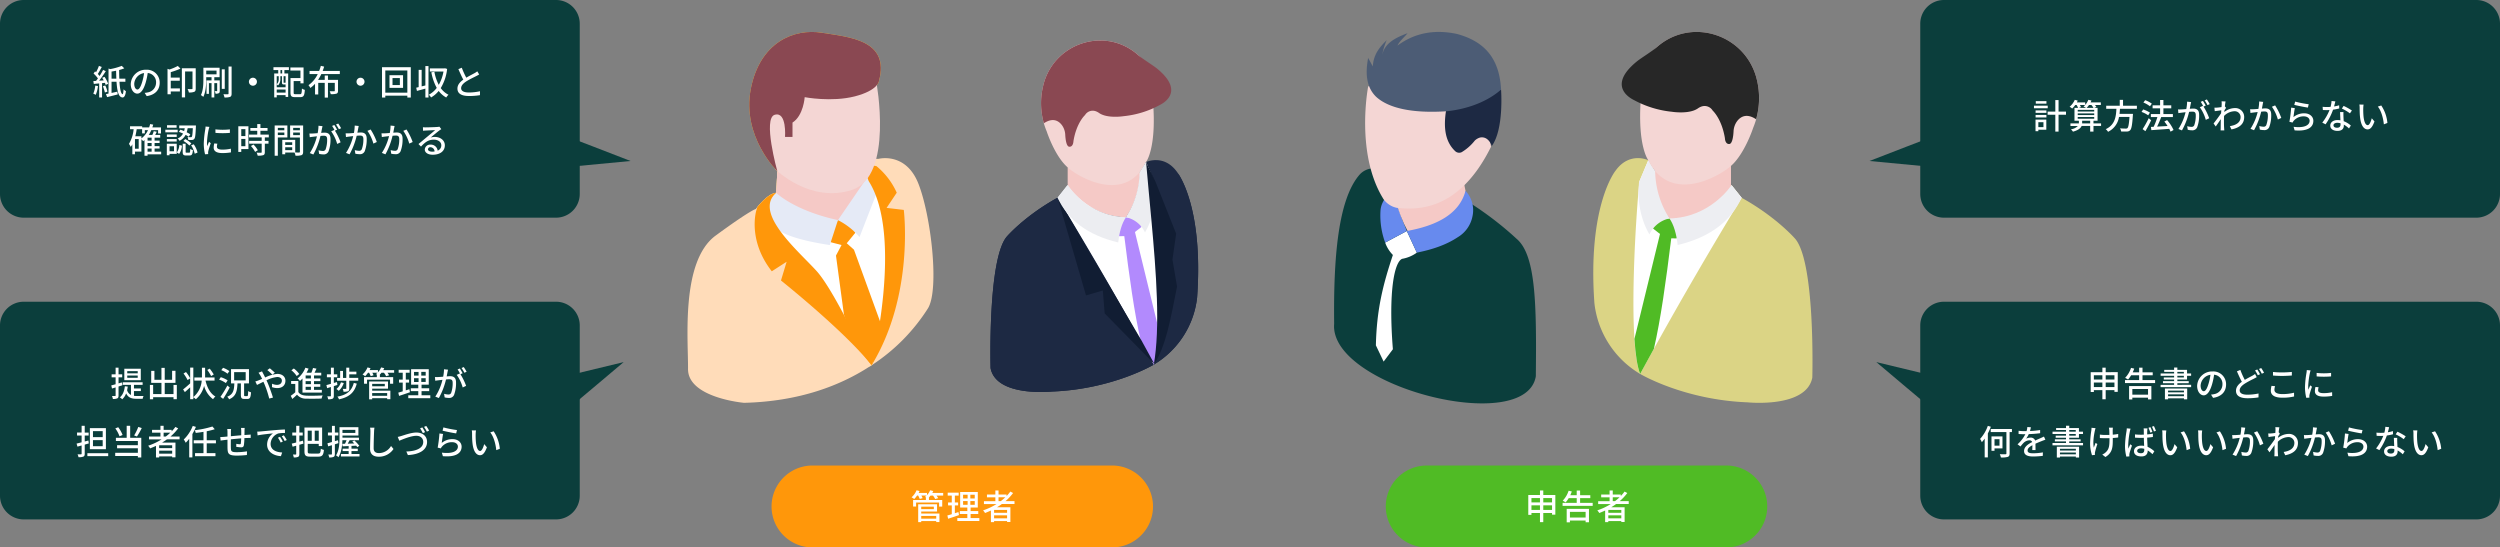 <svg xmlns="http://www.w3.org/2000/svg" width="1160" height="254" viewBox="0 0 1160 254">
  <rect x="0" y="0" width="1160" height="254" fill="#808080" stroke="none"/>
  <path id="パス_3522" data-name="パス 3522" d="M11,0H258a11,11,0,0,1,11,11V90a11,11,0,0,1-11,11H11A11,11,0,0,1,0,90V11A11,11,0,0,1,11,0Z" fill="#0b3e3c"/>
  <path id="パス_3523" data-name="パス 3523" d="M11,0H258a11,11,0,0,1,11,11V90a11,11,0,0,1-11,11H11A11,11,0,0,1,0,90V11A11,11,0,0,1,11,0Z" transform="translate(0 140)" fill="#0b3e3c"/>
  <path id="パス_3525" data-name="パス 3525" d="M-89.808-4.288A11.791,11.791,0,0,1-90.72-.544,8.27,8.27,0,0,1-89.584,0a14.056,14.056,0,0,0,1.04-4.064Zm4.48-1.264a6.686,6.686,0,0,1,.352.976l1.152-.56A14.182,14.182,0,0,0-85.5-8.352l-1.072.464c.24.368.464.768.688,1.184l-2.128.144c1.056-1.328,2.208-3.008,3.1-4.416l-1.248-.592a30.959,30.959,0,0,1-1.648,2.832,9.7,9.7,0,0,0-.8-.944c.576-.9,1.264-2.16,1.84-3.248L-88.1-13.44A19.146,19.146,0,0,1-89.44-10.5l-.432-.384-.72.992A14.711,14.711,0,0,1-88.56-7.616q-.456.624-.864,1.152c-.464.032-.88.064-1.264.08l.208,1.328c.736-.08,1.6-.16,2.5-.24V1.232h1.328V-5.424Zm-.944,1.568a16.976,16.976,0,0,1,.944,2.912l1.184-.416a15.44,15.44,0,0,0-1.008-2.864Zm4.032-3.5V-10.8c.688-.112,1.408-.24,2.112-.384.032,1.28.064,2.528.112,3.7Zm6.416,1.424V-7.488H-78.64c-.048-1.28-.08-2.64-.08-4.032a19,19,0,0,0,2.384-.768L-77.5-13.44a28.082,28.082,0,0,1-5.36,1.5l-.784-.256V-.576c-.432.08-.832.16-1.184.224l.528,1.408C-82.88.72-81.072.256-79.36-.192l-.192-1.28c-.9.208-1.824.416-2.688.592V-6.064h2.3c.256,3.76.8,6.56,2.144,7.1,1.04.608,1.952-.112,2.224-2.72a6.145,6.145,0,0,1-1.088-.864c-.08,1.408-.256,2.336-.48,2.256-.8-.224-1.232-2.576-1.424-5.776Zm15.92.448a5.922,5.922,0,0,0-6.272-6.032,6.935,6.935,0,0,0-7.152,6.656c0,2.672,1.456,4.432,3.04,4.432s2.912-1.808,3.872-5.072a31.86,31.86,0,0,0,.96-4.5,4.254,4.254,0,0,1,3.872,4.464A4.6,4.6,0,0,1-65.456-1.12,9.889,9.889,0,0,1-66.88-.9l.944,1.5C-62.048.048-59.9-2.256-59.9-5.616Zm-11.808.464a5.348,5.348,0,0,1,4.56-4.944,25.472,25.472,0,0,1-.88,4.128c-.736,2.464-1.488,3.5-2.208,3.5C-70.928-2.464-71.712-3.312-71.712-5.152Zm20.224-8.256a24.85,24.85,0,0,1-3.9,1.664l-.88-.336V-.256h1.5V-1.568h4.24V-2.992h-4.24V-6.544h4.176v-1.44h-4.176v-2.544a33.88,33.88,0,0,0,4.512-1.632Zm8.3,1.088h-6.432V1.2h1.5V-10.848h3.44V-2.96c0,.224-.08.3-.32.3-.256.016-1.088.016-1.952-.016a5.572,5.572,0,0,1,.576,1.584,6.068,6.068,0,0,0,2.5-.3c.56-.256.688-.752.688-1.536Zm4.88,1.088h4.784V-9.52H-38.3Zm6.272,4.544H-34.56v-1.5h2.448V-12.56h-7.52v5.3c0,2.224-.08,5.264-1.152,7.392a4.552,4.552,0,0,1,1.1.832c1.2-2.288,1.376-5.824,1.376-8.224v-.928h2.464v1.5h-2.336v6.24h1.12V-5.44h1.216V1.232h1.28V-5.44h1.328V-1.9c0,.144-.032.176-.176.192-.144,0-.5,0-.976-.016A3.751,3.751,0,0,1-34-.528a2.91,2.91,0,0,0,1.536-.24c.352-.208.432-.56.432-1.12Zm2.32-5.136h-1.376v9.04h1.376Zm1.76-1.3V-.608c0,.256-.1.336-.336.336-.288.016-1.152.016-2.032-.016a7.547,7.547,0,0,1,.48,1.52A7.683,7.683,0,0,0-27.232.96c.528-.272.7-.688.7-1.552V-13.12ZM-16.64-7.936A1.857,1.857,0,0,0-18.5-6.08,1.857,1.857,0,0,0-16.64-4.224,1.857,1.857,0,0,0-14.784-6.08,1.857,1.857,0,0,0-16.64-7.936ZM-3.072-9.9h-.8v-1.6h.8Zm1.584,4.3a.281.281,0,0,0-.08-.064c-.016.032-.064.048-.224.048H-2.24c-.16,0-.176-.032-.176-.24v-2.8h.928ZM-5.6-1.04V-2.448h4.112V-1.04Zm0-7.616h.928v1.248A3.282,3.282,0,0,1-5.6-4.88a3.108,3.108,0,0,1,.592.528,4.163,4.163,0,0,0,1.1-3.04V-8.656h.736V-5.84c0,.832.192,1.024.848,1.024h.832v1.3H-5.6ZM-7.12-11.5H-4.9v1.6H-6.768V1.2H-5.6V.144h4.112V.976h1.2V-9.9H-2.032v-1.6H.048v-1.312H-7.12ZM3.056-.3c-.672,0-.8-.112-.8-.736V-6.384H5.408v1.056h1.44v-7.36H.736v1.424H5.408v3.472H.784V-1.04c0,1.68.5,2.112,2.08,2.112h2.48C6.88,1.072,7.28.32,7.44-2.3A3.957,3.957,0,0,1,6.1-2.928C6-.7,5.888-.3,5.232-.3ZM23.68-9.648v-1.424H15.712c.256-.672.5-1.344.688-2.016l-1.536-.368a18.023,18.023,0,0,1-.784,2.384H9.632v1.424H13.44a13.289,13.289,0,0,1-4.3,5.168A7.031,7.031,0,0,1,10-3.184,13.947,13.947,0,0,0,12.176-5.12V-.176h1.488V-5.552h3.008V1.28h1.5V-5.552h3.168v3.616c0,.224-.08.288-.336.288-.24.016-1.136.016-2.032-.016a4.665,4.665,0,0,1,.48,1.344,8.2,8.2,0,0,0,2.688-.224c.544-.224.7-.624.7-1.36v-5.04H18.176V-8.96h-1.5v2.016H13.584a18.618,18.618,0,0,0,1.52-2.7Zm9.6,1.712A1.857,1.857,0,0,0,31.424-6.08,1.857,1.857,0,0,0,33.28-4.224,1.857,1.857,0,0,0,35.136-6.08,1.857,1.857,0,0,0,33.28-7.936ZM51.536-4.528H48.128V-7.792h3.408ZM46.72-9.1v5.872h6.3V-9.1ZM44.784-.992V-11.3H55.008v10.3ZM43.248-12.816V1.264h1.536V.4H55.008v.864h1.6v-14.08ZM63.376-4.352l-1.728.432v-7.664H60.256v8c-.416.112-.8.192-1.136.272l.336,1.5c1.136-.3,2.544-.688,3.92-1.072V1.248h1.44V-13.344h-1.44Zm9.1-7.968-.272.048H65.456V-10.8h6.32a19.158,19.158,0,0,1-2.192,6.16A21.127,21.127,0,0,1,67.552-10.7l-1.408.256a23.886,23.886,0,0,0,2.5,7.232A10.89,10.89,0,0,1,64.96-.048,5.294,5.294,0,0,1,66,1.232a12.788,12.788,0,0,0,3.552-3.04,11.078,11.078,0,0,0,3.5,3.056,5.851,5.851,0,0,1,1.056-1.28,9.749,9.749,0,0,1-3.6-3.1,21.657,21.657,0,0,0,2.96-8.9Zm7.792-.256-1.584.656c.752,1.712,1.552,3.52,2.288,4.864-1.632,1.152-2.72,2.464-2.72,4.16,0,2.56,2.272,3.44,5.36,3.44A30.546,30.546,0,0,0,88.7.16l.016-1.824a23.837,23.837,0,0,1-5.168.576c-2.384,0-3.584-.736-3.584-1.984,0-1.168.9-2.176,2.3-3.1,1.52-.992,3.648-1.984,4.7-2.528.512-.256.96-.5,1.376-.752l-.88-1.456a8.872,8.872,0,0,1-1.28.848c-.832.464-2.416,1.248-3.824,2.1A37.384,37.384,0,0,1,80.272-12.576ZM-65.536,24.92h1.888v1.456h-1.888Zm-2.848-5.7h-2.832c.272-1.04.48-2.16.656-3.28h2.5v1.968H-66.8v-1.52h1.472a10.159,10.159,0,0,1-3.056,3.84Zm-1.264,5.808h-1.728V20.52h1.728Zm6-3.792h-1.888V19.864h1.888Zm0,2.56h-1.888V22.36h1.888Zm4.432,2.576h-3.056V24.92h2.32V23.8h-2.32V22.36h2.32V21.24h-2.32V19.864h2.608V18.616h-2.32c.24-.464.48-.976.7-1.472l-1.376-.3a12.2,12.2,0,0,1-.656,1.776h-1.664a13.993,13.993,0,0,0,1.184-2.224h3.152v1.52H-59.3V15.128h-4.016c.144-.416.288-.848.4-1.3l-1.424-.272a16.184,16.184,0,0,1-.464,1.568h-3.232V14.6h-5.632v1.344h1.68A16.3,16.3,0,0,1-74.16,22.76a10.8,10.8,0,0,1,.832,1.408,8.893,8.893,0,0,0,.736-1.2v4.608h1.216V26.328h2.992V20.6a7.382,7.382,0,0,1,.8.912q.312-.24.624-.528v7.28h1.424v-.656h6.32Zm8.208-9.184a17.536,17.536,0,0,1,1.936.784,5.122,5.122,0,0,1-2.5,2.3,3.453,3.453,0,0,1,.864,1.072,6.406,6.406,0,0,0,2.832-2.768,12.348,12.348,0,0,1,1.456.9l.72-1.152a15.04,15.04,0,0,0-1.68-.944,10.808,10.808,0,0,0,.448-1.888h2.4c-.112,2.688-.272,3.712-.48,3.984a.518.518,0,0,1-.512.176c-.24,0-.832,0-1.488-.064a3.162,3.162,0,0,1,.384,1.36,12.614,12.614,0,0,0,1.792-.016,1.3,1.3,0,0,0,1.008-.528c.416-.48.56-1.9.72-5.6.016-.176.016-.592.016-.592h-7.744V15.5h2.56a12.294,12.294,0,0,1-.3,1.328,17.954,17.954,0,0,0-1.728-.656Zm2.1,4.208a12.58,12.58,0,0,1,2.768,2.144l.928-.976a11.408,11.408,0,0,0-2.832-2.032Zm-3.152-7.3h-4.448v1.168h4.448Zm.5,2.112H-57.28V17.4h5.712Zm-.448,2.176h-4.56v1.152h4.56Zm-4.56,3.3h4.56V20.52h-4.56Zm3.312,2.192v2.3h-2.08v-2.3ZM-52,22.68h-4.592v5.376h1.248v-.672H-52Zm1.12,4.72a7.093,7.093,0,0,0,1.3-3.824l-1.2-.3a6.581,6.581,0,0,1-1.184,3.44Zm3.472-.56c-.4,0-.464-.064-.464-.464V22.7h-1.36v3.7c0,1.328.3,1.744,1.6,1.744h1.568c1.056,0,1.424-.512,1.568-2.5a3.348,3.348,0,0,1-1.232-.56c-.048,1.552-.112,1.76-.5,1.76Zm2.08-3.408a11.9,11.9,0,0,1,1.68,3.9l1.312-.544a11.4,11.4,0,0,0-1.776-3.84Zm11.28-7.408.016,1.632a40.778,40.778,0,0,0,6.7,0V16.024A29.485,29.485,0,0,1-34.048,16.024Zm.912,6.656-1.44-.128a8.1,8.1,0,0,0-.272,1.968c0,1.552,1.248,2.5,3.968,2.5a21.952,21.952,0,0,0,4.048-.32l-.032-1.712a17.181,17.181,0,0,1-3.984.432c-1.936,0-2.5-.592-2.5-1.312A5.558,5.558,0,0,1-33.136,22.68Zm-3.7-7.808-1.776-.16a11.631,11.631,0,0,1-.144,1.328,46.172,46.172,0,0,0-.688,6.384,20.332,20.332,0,0,0,.592,5.168l1.456-.1c-.016-.192-.032-.432-.032-.592a3.128,3.128,0,0,1,.08-.736c.16-.8.72-2.512,1.136-3.728l-.8-.64c-.256.592-.576,1.376-.848,2.032a15.788,15.788,0,0,1-.1-1.712,38.371,38.371,0,0,1,.784-6.032A11.474,11.474,0,0,1-36.832,14.872Zm16.7,1.056v3.216h-1.92V15.928Zm-1.92,7.9V20.456h1.92v3.376Zm3.328-9.248h-4.7V26.5h1.376V25.16h3.328Zm1.152,9.168a11.868,11.868,0,0,1,1.936,2.736l1.264-.768a11.783,11.783,0,0,0-2-2.656Zm8.3-4V18.44h-3.888V16.68h3.3v-1.3h-3.3V13.56H-14.64v1.824h-3.2v1.3h3.2v1.76h-3.808v1.312h5.872v1.6H-18.4v1.312h5.824v3.9c0,.224-.08.288-.336.3-.24,0-1.12,0-2.016-.032a5.539,5.539,0,0,1,.48,1.392,7.867,7.867,0,0,0,2.624-.24c.528-.224.7-.624.7-1.392V22.664h1.712V21.352H-11.12v-1.6Zm7.2-4.416v1.1H-5.088v-1.1ZM-5.088,18.68V17.5h3.024V18.68Zm4.432,1.1V14.216h-5.9V28.264h1.472v-8.48Zm2.688-1.072V17.5h3.12v1.216Zm3.12-3.376v1.1H2.032v-1.1ZM-1.664,25.672V24.344H1.584v1.328Zm3.248-3.664v1.248H-1.664V22.008Zm5.072-7.792H.608v5.6H5.152v6.576c0,.272-.08.352-.368.368-.256,0-1.024.016-1.808-.016V20.888h-6v6.7h1.36v-.8h4.32a6.665,6.665,0,0,1,.464,1.456A8.1,8.1,0,0,0,5.9,27.992c.576-.256.752-.736.752-1.584Zm8.992.32-1.872-.192a17.963,17.963,0,0,1-.384,3.44c-.9.08-1.76.144-2.272.16-.544.016-1.024.032-1.552,0l.16,1.728c.432-.08,1.184-.176,1.584-.224.368-.048,1.024-.128,1.744-.208a24.954,24.954,0,0,1-3.312,7.792l1.648.656A33.408,33.408,0,0,0,14.7,19.08c.592-.064,1.12-.1,1.456-.1,1.008,0,1.632.24,1.632,1.616a13.188,13.188,0,0,1-.7,4.7,1.285,1.285,0,0,1-1.312.752,8.45,8.45,0,0,1-1.968-.32L14.08,27.4a8.849,8.849,0,0,0,1.9.24,2.391,2.391,0,0,0,2.464-1.408,15.492,15.492,0,0,0,.912-5.808c0-2.24-1.184-2.864-2.72-2.864-.368,0-.96.032-1.616.1.144-.752.288-1.52.384-2.016C15.488,15.288,15.568,14.872,15.648,14.536Zm7.3-1.216-1.04.432a16.154,16.154,0,0,1,1.328,2.208l1.04-.464A24.828,24.828,0,0,0,22.944,13.32Zm-1.824.672-1.04.432a14.5,14.5,0,0,1,1.136,1.952c-.016-.032-.048-.064-.064-.1l-1.488.656a18.465,18.465,0,0,1,2.784,5.856l1.584-.752a27.989,27.989,0,0,0-2.64-5.408l1.024-.432A23.438,23.438,0,0,0,21.12,13.992Zm11.328.464-1.872-.192a17.883,17.883,0,0,1-.368,3.44c-.912.08-1.776.144-2.288.16-.544.016-1.008.032-1.552,0l.16,1.728c.448-.08,1.184-.176,1.584-.224.368-.048,1.024-.128,1.76-.208a25.392,25.392,0,0,1-3.328,7.792l1.648.656A33.408,33.408,0,0,0,31.5,19c.608-.064,1.136-.1,1.472-.1,1.008,0,1.632.24,1.632,1.616a13,13,0,0,1-.72,4.688,1.254,1.254,0,0,1-1.312.768,8.333,8.333,0,0,1-1.952-.32l.256,1.664a9,9,0,0,0,1.9.224,2.355,2.355,0,0,0,2.464-1.392,15.492,15.492,0,0,0,.912-5.808c0-2.24-1.168-2.864-2.72-2.864-.368,0-.944.032-1.6.1.144-.752.288-1.52.384-2.016C32.288,15.208,32.368,14.792,32.448,14.456Zm5.52,1.616-1.488.64a19.1,19.1,0,0,1,2.768,5.92l1.584-.736A27.711,27.711,0,0,0,37.968,16.072Zm11.12-1.616-1.872-.192a17.883,17.883,0,0,1-.368,3.44c-.912.08-1.776.144-2.288.16-.544.016-1.008.032-1.552,0l.16,1.728c.448-.08,1.184-.176,1.584-.224.368-.048,1.024-.128,1.76-.208a25.392,25.392,0,0,1-3.328,7.792l1.648.656A33.408,33.408,0,0,0,48.144,19c.608-.064,1.136-.1,1.472-.1,1.008,0,1.632.24,1.632,1.616a13,13,0,0,1-.72,4.688,1.254,1.254,0,0,1-1.312.768,8.333,8.333,0,0,1-1.952-.32l.256,1.664a9,9,0,0,0,1.9.224,2.355,2.355,0,0,0,2.464-1.392,15.492,15.492,0,0,0,.912-5.808c0-2.24-1.168-2.864-2.72-2.864-.368,0-.944.032-1.6.1.144-.752.288-1.52.384-2.016C48.928,15.208,49.008,14.792,49.088,14.456Zm5.52,1.616-1.488.64a19.1,19.1,0,0,1,2.768,5.92l1.584-.736A27.711,27.711,0,0,0,54.608,16.072Zm9.968,9.152a1.063,1.063,0,0,1,1.168-.912A1.965,1.965,0,0,1,67.632,26.3a8.526,8.526,0,0,1-1.136.064C65.36,26.36,64.576,25.928,64.576,25.224ZM62.24,15.032l.048,1.648c.368-.048.784-.08,1.184-.1.832-.048,3.6-.176,4.448-.208-.8.7-2.656,2.24-3.552,2.976-.944.784-2.944,2.464-4.192,3.488l1.168,1.184c1.888-2.016,3.392-3.216,5.952-3.216,2,0,3.472,1.088,3.472,2.592a2.6,2.6,0,0,1-1.7,2.512,3.158,3.158,0,0,0-3.328-2.8,2.432,2.432,0,0,0-2.64,2.256c0,1.456,1.472,2.432,3.68,2.432,3.6,0,5.632-1.824,5.632-4.368,0-2.24-1.984-3.888-4.656-3.888a6.629,6.629,0,0,0-1.92.272c1.136-.928,3.1-2.592,3.92-3.2.336-.256.672-.48,1.008-.688l-.88-1.152a4.771,4.771,0,0,1-1.024.144C68,15,64.352,15.1,63.52,15.1A11.621,11.621,0,0,1,62.24,15.032Z" transform="translate(134 44)" fill="#fff"/>
  <path id="パス_3524" data-name="パス 3524" d="M-70.1-10.768H-74.96v-1.04H-70.1Zm0,2.064H-74.96V-9.76H-70.1Zm1.424-4.208H-76.32V-7.6h7.648Zm-8.576,7.7-.208-1.344-1.536.448V-8.928h1.7V-10.3h-1.7v-3.088h-1.36V-10.3h-1.856v1.376h1.856v3.216c-.752.208-1.456.4-2.016.544l.336,1.44,1.68-.512V-.528c0,.224-.08.288-.272.288-.176,0-.768,0-1.408-.016a4.75,4.75,0,0,1,.4,1.376,4.533,4.533,0,0,0,2.08-.288c.416-.224.56-.624.56-1.36V-4.672ZM-71.84-2.56h3.2V-3.744h-3.2V-5.408h4.016V-6.624h-9.248v1.216h3.84V-.736a3.623,3.623,0,0,1-1.792-2.208,16.573,16.573,0,0,0,.3-1.68l-1.344-.16c-.256,2.256-.944,4.048-2.32,5.152a6.907,6.907,0,0,1,1.1.9,6.944,6.944,0,0,0,1.808-2.736c1.04,2.112,2.7,2.512,4.928,2.512h2.752a4.651,4.651,0,0,1,.416-1.312c-.608.016-2.672.016-3.12.016a9.2,9.2,0,0,1-1.344-.08Zm18.352-2.816v4.208h-4.08V-6.336h4.992v-5.6h-1.568v4.16h-3.424v-5.536h-1.52v5.536h-3.264V-11.92H-63.84v5.584h4.752v5.168h-3.856V-5.376h-1.5v6.64h1.5V.288h9.456v.944h1.536V-5.376Zm18.672-4.864A21.118,21.118,0,0,0-36.7-12.96l-1.12.624A19.311,19.311,0,0,1-36.032-9.5Zm.368,2.848V-8.848h-4.4c.016-.24.016-.464.016-.688v-3.84H-40.3v3.84c0,.224,0,.448-.016.688h-3.5v1.456H-40.4A10.97,10.97,0,0,1-44.3.24V-13.44H-45.76V-8.5a18.159,18.159,0,0,0-1.936-2.88l-1.152.688A18.328,18.328,0,0,1-46.96-7.664l1.2-.768v2.32c-1.2,1.088-2.448,2.16-3.28,2.8l.816,1.248c.752-.64,1.616-1.44,2.464-2.224v5.52H-44.3V.32a7.1,7.1,0,0,1,1.168.928A11.7,11.7,0,0,0-39.3-4.976a11.346,11.346,0,0,0,4.16,6.208A5.4,5.4,0,0,1-34.048-.016c-2.368-1.36-3.824-4.112-4.592-7.376Zm6.88-4.416a11.041,11.041,0,0,0-2.944-1.536l-.816,1.1a11.123,11.123,0,0,1,2.9,1.648Zm-.816,4.288a12.946,12.946,0,0,0-3.168-1.472l-.784,1.136a12.73,12.73,0,0,1,3.136,1.6Zm-.112,2.4A50.169,50.169,0,0,1-31.712.144l1.248.928c1.008-1.536,2.128-3.52,3.056-5.28Zm3.136-6.224H-20V-7.5h-5.36ZM-20.336-.208c-.336,0-.4-.08-.4-.592V-6.112h2.256V-12.72H-26.8v6.608h1.536c-.128,3.136-.48,5.088-3.312,6.192a3.817,3.817,0,0,1,.88,1.2c3.2-1.344,3.728-3.744,3.9-7.392h1.568V-.784c0,1.44.3,1.888,1.632,1.888h1.424c1.136,0,1.5-.656,1.648-3.072a4.291,4.291,0,0,1-1.328-.576C-18.9-.56-18.96-.208-19.312-.208ZM-7.648-10.16l1.168-.9c-.576-.592-1.776-1.616-2.32-2.048l-1.168.832A24.031,24.031,0,0,1-7.648-10.16ZM-12.416-11.7l-1.632.656A14.341,14.341,0,0,1-13.2-9.792c.256.448.528.992.816,1.584-.608.272-1.168.512-1.7.72a10.673,10.673,0,0,1-1.44.48l.768,1.616c.7-.32,1.776-.88,2.976-1.472l.528,1.2A46.543,46.543,0,0,1-9.088.928L-7.344.48c-.544-1.792-1.648-4.944-2.464-6.832-.176-.384-.352-.784-.544-1.184A14.118,14.118,0,0,1-5.36-9.072c1.408,0,2.144.768,2.144,1.664,0,1.152-.784,1.984-2.3,1.984a5.5,5.5,0,0,1-2.24-.544l-.048,1.6a7.493,7.493,0,0,0,2.432.448c2.464,0,3.808-1.408,3.808-3.424,0-1.792-1.424-3.168-3.744-3.168A15.674,15.674,0,0,0-10.96-8.848c-.3-.608-.592-1.184-.864-1.7C-11.984-10.832-12.288-11.424-12.416-11.7ZM10.272-8.384H7.808V-9.776h2.464Zm0,2.624H7.808V-7.152h2.464Zm0,2.672H7.808v-1.44h2.464ZM6.352-1.824h8.976V-3.088H11.7v-1.44h2.912V-5.76H11.7V-7.152h2.96V-8.384H11.7V-9.776h3.36V-11.04h-3.12c.3-.592.624-1.264.912-1.9l-1.616-.32a14.306,14.306,0,0,1-.784,2.224H8.24a17.777,17.777,0,0,0,.944-1.92L7.7-13.376A12.217,12.217,0,0,1,4.064-8.384a7.582,7.582,0,0,1,1.12,1.152A13.163,13.163,0,0,0,6.352-8.384Zm-1.488-8.64a11.894,11.894,0,0,0-2.528-2.56L1.2-12.192A11.424,11.424,0,0,1,3.664-9.52ZM4.432-7.216H1.088V-5.84h1.92v3.856A22.062,22.062,0,0,1,.912-.352L1.648,1.12C2.432.432,3.136-.208,3.808-.864A5.332,5.332,0,0,0,8.144.976c1.856.064,5.248.032,7.088-.048a6.479,6.479,0,0,1,.48-1.456c-2.032.144-5.744.192-7.552.112C6.384-.5,5.12-.992,4.432-2.1Zm17.92.48L20.9-6.3v-2.64h1.6V-10.32H20.9v-3.088h-1.36v3.088H17.68v1.376h1.856V-5.9c-.784.224-1.5.432-2.08.576l.336,1.44c.528-.176,1.12-.352,1.744-.544V-.384c0,.224-.08.272-.288.272-.176.016-.768.016-1.408,0a4.75,4.75,0,0,1,.4,1.376A4.773,4.773,0,0,0,20.32.992c.432-.24.576-.64.576-1.376V-4.848c.544-.176,1.1-.352,1.648-.528Zm1.856.144A6.649,6.649,0,0,1,22.1-3.5a8.856,8.856,0,0,1,1.088.848A8.655,8.655,0,0,0,25.52-6.288Zm5.952.256c-.96,3.728-3.2,5.584-7.6,6.368A4.361,4.361,0,0,1,23.3,1.3c4.736-1.04,7.152-3.12,8.24-7.3Zm-2.1-2.32V-10.3h3.3v-1.232h-3.3v-1.872H26.672v4.752h-1.52V-11.9H23.824v3.248H22.4v1.3h4.272v3.6c0,.144-.048.192-.224.192-.192.016-.768.016-1.392,0a4.37,4.37,0,0,1,.32,1.312,5.664,5.664,0,0,0,2.1-.208c.48-.224.576-.592.576-1.264V-7.36h4.176v-1.3Zm17.584,7.04V-.352h-6.96V-1.616ZM44.544-5.9v1.136H38.688V-5.9Zm-5.856,2.24h7.344V-7.008H37.28V1.28h1.408v-.5h6.96v.464h1.488V-2.736H38.688ZM48.88-12.272H43.824a9.357,9.357,0,0,0,.448-.9l-1.44-.352a7.087,7.087,0,0,1-1.456,2.256v-1.008H37.488c.16-.288.3-.592.432-.88l-1.392-.368a8.8,8.8,0,0,1-2.32,3.264,9.478,9.478,0,0,1,1.216.816,9.953,9.953,0,0,0,1.328-1.616h.5A9.8,9.8,0,0,1,38-9.472l1.328-.4a8.685,8.685,0,0,0-.576-1.184h2.416a6.758,6.758,0,0,1-.752.624c.144.064.32.16.512.256h-.08v1.168H34.912v3.056H36.3V-7.84H46.976v1.888h1.456V-9.008h-6.16v-1.168H42.24a8.178,8.178,0,0,0,.768-.88h1.136A7.623,7.623,0,0,1,45.152-9.44l1.392-.416a7.775,7.775,0,0,0-.768-1.2h3.1Zm7.072,8.864c-.544.192-1.12.368-1.664.544V-6.48h1.52V-7.856h-1.52V-11.04h1.776v-1.376H50.976v1.376h1.888v3.184H51.136V-6.48h1.728v4.064c-.768.24-1.472.432-2.048.592L51.168-.3c1.44-.464,3.3-1.088,5.04-1.7Zm2.16-5.1h2.1v1.744h-2.1Zm0-2.928h2.1v1.728h-2.1ZM63.52-9.712H61.472V-11.44H63.52Zm0,2.944H61.472V-8.512H63.52ZM61.6-.608v-1.9h3.552V-3.856H61.6V-5.5h3.344v-7.2H56.752v7.2H60.08v1.648H56.608v1.344H60.08v1.9H55.44V.752H65.664V-.608ZM73.888-12.464l-1.872-.192a17.963,17.963,0,0,1-.384,3.44c-.9.08-1.76.144-2.272.16-.544.016-1.024.032-1.552,0l.16,1.728c.432-.08,1.184-.176,1.584-.224C69.92-7.6,70.576-7.68,71.3-7.76A24.954,24.954,0,0,1,67.984.032l1.648.656A33.408,33.408,0,0,0,72.944-7.92c.592-.064,1.12-.1,1.456-.1,1.008,0,1.632.24,1.632,1.616a13.188,13.188,0,0,1-.7,4.7,1.285,1.285,0,0,1-1.312.752,8.45,8.45,0,0,1-1.968-.32L72.32.4a8.849,8.849,0,0,0,1.9.24A2.391,2.391,0,0,0,76.688-.768,15.492,15.492,0,0,0,77.6-6.576c0-2.24-1.184-2.864-2.72-2.864-.368,0-.96.032-1.616.1.144-.752.288-1.52.384-2.016C73.728-11.712,73.808-12.128,73.888-12.464Zm7.3-1.216-1.04.432a16.155,16.155,0,0,1,1.328,2.208l1.04-.464A24.826,24.826,0,0,0,81.184-13.68Zm-1.824.672-1.04.432a14.5,14.5,0,0,1,1.136,1.952c-.016-.032-.048-.064-.064-.1l-1.488.656a18.465,18.465,0,0,1,2.784,5.856l1.584-.752a27.989,27.989,0,0,0-2.64-5.408l1.024-.432A23.44,23.44,0,0,0,79.36-13.008ZM-86.352,18.84h-4.512v-2.8h4.512Zm0,4.208h-4.512V20.216h4.512Zm1.488-8.384H-92.3V24.44h7.44ZM-92.8,21.752l-.176-1.36-1.712.464V18.088h1.824V16.712h-1.824V13.576h-1.44v3.136h-2.128v1.376h2.128V21.24c-.88.224-1.68.432-2.336.576l.4,1.424c.608-.16,1.248-.352,1.936-.544v3.792c0,.24-.1.3-.32.32-.192,0-.864,0-1.568-.016a5.472,5.472,0,0,1,.432,1.344,5.439,5.439,0,0,0,2.272-.272c.464-.208.624-.592.624-1.36V22.3Zm-.656,4.528v1.376h9.664V26.28ZM-69.84,14.088a23.959,23.959,0,0,1-1.92,3.968l1.312.48a34.577,34.577,0,0,0,2.224-3.92Zm-7.28,3.744a14.091,14.091,0,0,0-2.032-3.6l-1.344.544a14.229,14.229,0,0,1,1.952,3.68Zm3.52-4.256h-1.616v5.552h-5.008v1.488h10.192v1.952H-79.68v1.424h9.648V26.1H-80.544v1.488h10.512v.672h1.584V19.128H-73.6Zm15.52,4.96V16.744h3.136a22.85,22.85,0,0,1-2.1,1.792Zm3.968,5.392h-6.032V22.6h6.032ZM-60.144,26.5V25.1h6.032V26.5Zm9.472-6.64V18.536h-4.192a23.14,23.14,0,0,0,3.536-3.776l-1.28-.672a17.525,17.525,0,0,1-1.744,2.064v-.7H-58.08V13.576h-1.472v1.872h-3.9v1.3h3.9v1.792h-5.3v1.328h5.856a28.715,28.715,0,0,1-6.256,2.944,8.158,8.158,0,0,1,.912,1.232c.912-.352,1.824-.736,2.72-1.152v5.376h1.472v-.5h6.032V28.2h1.536V21.368h-6.208c.768-.48,1.52-.96,2.24-1.5Zm6.112-6.24a17.731,17.731,0,0,1-4.176,6.3,8.961,8.961,0,0,1,.9,1.52,17.306,17.306,0,0,0,1.632-1.856v8.656h1.472V17.4A25.594,25.594,0,0,0-43.1,14.072Zm10.752,8.1V20.28H-38.08V16.1a32.33,32.33,0,0,0,3.728-.944L-35.44,13.9a43.271,43.271,0,0,1-8.192,1.712,5.7,5.7,0,0,1,.448,1.264c1.152-.128,2.384-.288,3.6-.5v3.9h-4.528v1.44h4.528v4.528H-43.5v1.424h9.472V26.248H-38.08V21.72Zm13.344-7.152h-1.712a10.57,10.57,0,0,1,.112,1.312v2.08c-1.6.144-3.344.3-4.816.448.016-.768.016-1.44.016-1.888a12.639,12.639,0,0,1,.08-1.456H-28.56a9.505,9.505,0,0,1,.112,1.536v1.952c-.672.064-1.2.112-1.552.144-.672.064-1.328.1-1.808.1l.176,1.632c.416-.064,1.248-.176,1.744-.24.352-.048.848-.1,1.44-.16,0,1.536,0,3.184.016,3.872.064,2.64.48,3.5,4.368,3.5a45.038,45.038,0,0,0,4.624-.272l.048-1.712a29.867,29.867,0,0,1-4.768.4c-2.608,0-2.672-.512-2.72-2.16-.032-.656-.016-2.24,0-3.808,1.488-.16,3.232-.32,4.784-.448a22.8,22.8,0,0,1-.16,2.32c-.032.352-.192.416-.56.416a9.321,9.321,0,0,1-1.536-.208l-.032,1.392a18.846,18.846,0,0,0,2.24.24c.768,0,1.136-.208,1.3-.976a24.371,24.371,0,0,0,.24-3.3c.592-.032,1.12-.064,1.536-.064.416-.016,1.12-.032,1.392-.016V17.64c-.416.032-.96.08-1.376.1-.448.032-.976.064-1.52.112.016-.64.016-1.328.032-2.016A9.509,9.509,0,0,1-20.464,14.568Zm5.824,1.712.16,1.744c1.792-.384,5.52-.768,7.136-.928a6.418,6.418,0,0,0-2.72,5.2c0,3.52,3.28,5.2,6.416,5.36l.576-1.712c-2.64-.112-5.36-1.088-5.36-4A5.305,5.305,0,0,1-4.9,17.128a15.419,15.419,0,0,1,3.12-.224V15.288c-1.1.032-2.7.128-4.416.272-2.944.256-5.792.528-6.96.64C-13.472,16.232-14.032,16.264-14.64,16.28Zm10.56,2.4-.96.416a15.13,15.13,0,0,1,1.28,2.24l.992-.448A22.337,22.337,0,0,0-4.08,18.68Zm1.776-.688-.96.432A15.016,15.016,0,0,1-1.92,20.632l.976-.464A23.111,23.111,0,0,0-2.3,17.992Zm8.9,2.464-1.7.464V18.072H6.464V16.7H4.9v-3.12H3.44V16.7H1.616v1.376H3.44V21.32c-.768.208-1.488.384-2.064.512l.384,1.44,1.68-.464v3.824c0,.208-.064.272-.256.272a12.012,12.012,0,0,1-1.28-.016,5.681,5.681,0,0,1,.4,1.36,4.5,4.5,0,0,0,2.032-.272c.416-.224.56-.608.56-1.344V22.376c.624-.16,1.248-.352,1.888-.544Zm4.064-4.64v4.72H8.784v-4.72Zm3.248,4.72H12.032v-4.72H13.9Zm-3.872,5.92c-1.072,0-1.248-.176-1.248-1.12V21.944H13.9v1.024h1.568V14.36H7.264V25.336c0,2.048.608,2.544,2.64,2.544h3.824c1.856,0,2.336-.816,2.576-3.12a4.765,4.765,0,0,1-1.44-.576c-.144,1.84-.3,2.272-1.232,2.272Zm12.8-6.192-1.456.432v-2.64h1.6V16.68h-1.6V13.592h-1.36V16.68H18.16v1.376h1.856V21.1c-.784.224-1.5.432-2.08.576l.336,1.44c.528-.176,1.12-.352,1.744-.544v4.048c0,.224-.08.272-.288.272-.176.016-.768.016-1.408,0a4.75,4.75,0,0,1,.4,1.376,4.773,4.773,0,0,0,2.08-.272c.432-.24.576-.64.576-1.376V22.152c.544-.176,1.1-.352,1.648-.528Zm8.048-4.8v1.424H24.9V15.464ZM29.088,26.648V25.3H32v-1.12H29.088V22.9l2.176-.112a6.775,6.775,0,0,1,.48.672l.992-.576A15.879,15.879,0,0,0,30.4,20.36l-.944.512c.3.272.624.576.928.9l-3.04.1c.288-.5.592-1.056.88-1.616H32.56V19.064H24.9V18.1H32.3V14.232H23.536v4.72c0,2.5-.112,5.936-1.616,8.336a5.733,5.733,0,0,1,1.12.848c1.376-2.192,1.744-5.344,1.84-7.888H26.8a15.5,15.5,0,0,1-.72,1.648l-1.248.032L24.96,23.1l2.816-.128v1.216h-2.8V25.3h2.8v1.344H24.192v1.168h8.624V26.648ZM39.744,14.44,37.7,14.424a9.259,9.259,0,0,1,.176,1.856c0,1.536-.16,5.664-.16,7.936,0,2.656,1.632,3.7,4.064,3.7a8.125,8.125,0,0,0,6.8-3.584L47.44,22.936a6.556,6.556,0,0,1-5.632,3.3c-1.392,0-2.432-.576-2.432-2.272,0-2.208.112-5.9.192-7.68A14.593,14.593,0,0,1,39.744,14.44Zm10.8,4.288L51.28,20.5c1.44-.608,5.376-2.288,7.9-2.288,2.048,0,3.2,1.232,3.2,2.848,0,3.056-3.6,4.32-7.84,4.432l.72,1.664c5.248-.272,8.9-2.336,8.9-6.08,0-2.8-2.176-4.384-4.928-4.384-2.352,0-5.536,1.152-6.832,1.552C51.808,18.424,51.136,18.616,50.544,18.728Zm11.408-4.416-1.024.432a22.151,22.151,0,0,1,1.28,2.224l1.04-.448A23.439,23.439,0,0,0,61.952,14.312Zm1.824-.672-1.024.432a16.736,16.736,0,0,1,1.312,2.208l1.04-.464A21.471,21.471,0,0,0,63.776,13.64Zm7.968.672-.4,1.52c1.232.32,4.752,1.056,6.32,1.264l.368-1.552A46.89,46.89,0,0,1,71.744,14.312Zm-.144,3.04-1.7-.224a60.009,60.009,0,0,1-.816,6.576l1.472.352a3.256,3.256,0,0,1,.544-.848,6.006,6.006,0,0,1,4.72-2.032c1.536,0,2.64.848,2.64,2.032,0,2.112-2.5,3.44-7.44,2.816l.48,1.648c6.256.528,8.688-1.552,8.688-4.432,0-1.9-1.632-3.488-4.24-3.488a7.7,7.7,0,0,0-4.992,1.776C71.1,20.552,71.376,18.36,71.6,17.352ZM86.864,15.72l-1.952-.032a8.186,8.186,0,0,1,.128,1.5c0,.96.016,2.88.176,4.288.432,4.208,1.92,5.744,3.536,5.744,1.168,0,2.16-.944,3.168-3.68l-1.264-1.488c-.368,1.456-1.072,3.2-1.872,3.2-1.072,0-1.728-1.7-1.968-4.208a35.823,35.823,0,0,1-.112-3.6A13.1,13.1,0,0,1,86.864,15.72Zm8.192.4-1.584.528c1.616,1.92,2.528,5.472,2.8,8.224l1.648-.64A17.428,17.428,0,0,0,95.056,16.12Z" transform="translate(134 184)" fill="#fff"/>
  <path id="パス_3520" data-name="パス 3520" d="M19,0H158a19,19,0,0,1,0,38H19A19,19,0,0,1,19,0Z" transform="translate(358 216)" fill="#ff970a"/>
  <path id="パス_3518" data-name="パス 3518" d="M19,0H158a19,19,0,0,1,0,38H19A19,19,0,0,1,19,0Z" transform="translate(643 216)" fill="#50bb25"/>
  <path id="パス_3519" data-name="パス 3519" d="M-15.92-4.4V-6.512h4.064V-4.4Zm-5.488,0V-6.512h3.952V-4.4Zm3.952-5.488v2h-3.952v-2Zm5.6,0v2H-15.92v-2Zm-4.064-1.424v-2.1h-1.536v2.1H-22.88V-2.1h1.472v-.88h3.952v4.24h1.536v-4.24h4.064v.8h1.536v-9.136ZM3.728-3.5v2.64h-7.28V-3.5ZM-5.056,1.36h1.5V.512h7.28v.816H5.28V-4.88H-5.056ZM1.168-7.664V-9.872H5.9v-1.36H1.168v-2.176H-.4v2.176H-3.376c.256-.56.5-1.152.7-1.728l-1.488-.352A11.736,11.736,0,0,1-6.9-8.688c.368.192,1.04.592,1.36.8A13.831,13.831,0,0,0-4.112-9.872H-.4v2.208H-6.96v1.392H7.008V-7.664Zm15.152-.8v-1.792h3.136a22.85,22.85,0,0,1-2.1,1.792Zm3.968,5.392H14.256V-4.4h6.032ZM14.256-.5V-1.9h6.032V-.5Zm9.472-6.64V-8.464H19.536a23.14,23.14,0,0,0,3.536-3.776l-1.28-.672a17.525,17.525,0,0,1-1.744,2.064v-.7H16.32v-1.872H14.848v1.872h-3.9v1.3h3.9v1.792h-5.3v1.328h5.856A28.715,28.715,0,0,1,9.152-4.192a8.157,8.157,0,0,1,.912,1.232c.912-.352,1.824-.736,2.72-1.152V1.264h1.472v-.5h6.032V1.2h1.536V-5.632H15.616c.768-.48,1.52-.96,2.24-1.5Z" transform="translate(732 241)" fill="#fff"/>
  <path id="パス_3521" data-name="パス 3521" d="M-12.592-1.616V-.352h-6.96V-1.616ZM-13.7-5.9v1.136h-5.856V-5.9Zm-5.856,2.24h7.344V-7.008H-20.96V1.28h1.408v-.5h6.96v.464H-11.1V-2.736h-8.448ZM-9.36-12.272h-5.056a9.357,9.357,0,0,0,.448-.9l-1.44-.352a7.087,7.087,0,0,1-1.456,2.256v-1.008h-3.888c.16-.288.3-.592.432-.88l-1.392-.368a8.8,8.8,0,0,1-2.32,3.264,9.478,9.478,0,0,1,1.216.816,9.953,9.953,0,0,0,1.328-1.616h.5a9.8,9.8,0,0,1,.752,1.584l1.328-.4a8.685,8.685,0,0,0-.576-1.184h2.416a6.757,6.757,0,0,1-.752.624c.144.064.32.16.512.256h-.08v1.168h-5.936v3.056h1.392V-7.84h10.672v1.888h1.456V-9.008h-6.16v-1.168H-16a8.178,8.178,0,0,0,.768-.88H-14.1A7.623,7.623,0,0,1-13.088-9.44l1.392-.416a7.775,7.775,0,0,0-.768-1.2h3.1Zm7.072,8.864c-.544.192-1.12.368-1.664.544V-6.48h1.52V-7.856h-1.52V-11.04h1.776v-1.376H-7.264v1.376h1.888v3.184H-7.1V-6.48h1.728v4.064c-.768.24-1.472.432-2.048.592L-7.072-.3c1.44-.464,3.3-1.088,5.04-1.7Zm2.16-5.1h2.1v1.744h-2.1Zm0-2.928h2.1v1.728h-2.1ZM5.28-9.712H3.232V-11.44H5.28Zm0,2.944H3.232V-8.512H5.28ZM3.36-.608v-1.9H6.912V-3.856H3.36V-5.5H6.7v-7.2H-1.488v7.2H1.84v1.648H-1.632v1.344H1.84v1.9H-2.8V.752H7.424V-.608ZM16.32-8.464v-1.792h3.136a22.85,22.85,0,0,1-2.1,1.792Zm3.968,5.392H14.256V-4.4h6.032ZM14.256-.5V-1.9h6.032V-.5Zm9.472-6.64V-8.464H19.536a23.14,23.14,0,0,0,3.536-3.776l-1.28-.672a17.525,17.525,0,0,1-1.744,2.064v-.7H16.32v-1.872H14.848v1.872h-3.9v1.3h3.9v1.792h-5.3v1.328h5.856A28.715,28.715,0,0,1,9.152-4.192a8.157,8.157,0,0,1,.912,1.232c.912-.352,1.824-.736,2.72-1.152V1.264h1.472v-.5h6.032V1.2h1.536V-5.632H15.616c.768-.48,1.52-.96,2.24-1.5Z" transform="translate(447 241)" fill="#fff"/>
  <path id="パス_3514" data-name="パス 3514" d="M11,0H258a11,11,0,0,1,11,11V90a11,11,0,0,1-11,11H11A11,11,0,0,1,0,90V11A11,11,0,0,1,11,0Z" transform="translate(891)" fill="#0b3e3c"/>
  <path id="パス_3516" data-name="パス 3516" d="M11,0H258a11,11,0,0,1,11,11V90a11,11,0,0,1-11,11H11A11,11,0,0,1,0,90V11A11,11,0,0,1,11,0Z" transform="translate(891 140)" fill="#0b3e3c"/>
  <path id="パス_3515" data-name="パス 3515" d="M-76.448-12.9h-4.944v1.168h4.944Zm.592,2.112H-82.24V-9.6h6.384ZM-77.84-3.12v2.3h-2.368v-2.3Zm1.328-1.2H-81.52V1.056h1.312V.384h3.7Zm-4.976-.992h5.024V-6.48h-5.024Zm0-2.144h5.024V-8.608h-5.024Zm14.112-.592h-3.456v-5.328h-1.5v5.328H-75.9v1.472h3.568V1.248h1.5V-6.576h3.456Zm7.488,5.472V-3.792h3.728v1.216ZM-61.936-5.52h7.648v.8h-7.648Zm0-1.68h7.648v.784h-7.648Zm0-1.632h7.648v.752h-7.648ZM-58.5-11.1a3.894,3.894,0,0,1-.752.7,8.27,8.27,0,0,1,1.152.624h-3.328l1.008-.368a8.735,8.735,0,0,0-.528-.96Zm2.912,0a8.8,8.8,0,0,1,.96,1.328h-3.2A7.782,7.782,0,0,0-56.7-11.1Zm4.48,8.528h-3.52V-3.792h1.9V-9.776h-1.536l.976-.448a9,9,0,0,0-.64-.88h2.72v-1.2h-4.768a8.718,8.718,0,0,0,.4-.88l-1.44-.32a7.294,7.294,0,0,1-1.456,2.368V-12.3h-3.872c.144-.288.288-.544.416-.832L-63.3-13.5a8.763,8.763,0,0,1-2.4,3.216,8.372,8.372,0,0,1,1.2.832A10.516,10.516,0,0,0-63.088-11.1h.624a9.046,9.046,0,0,1,.7,1.328h-1.68v5.984h2.048v1.216h-3.92v1.2h3.456A5.558,5.558,0,0,1-65.088.176a5.5,5.5,0,0,1,.944,1.1c2.512-.688,3.6-1.648,4.016-2.656h3.968V1.248h1.536V-1.376h3.52ZM-34.48-9.344v-1.424h-6.432v-2.72h-1.52v2.72H-48.72v1.424h4.736c-.176,3.552-.608,7.456-4.96,9.456a4.347,4.347,0,0,1,1.072,1.232,9.191,9.191,0,0,0,5.088-6.912h4.864c-.224,3.328-.528,4.832-.96,5.2a1.049,1.049,0,0,1-.768.208c-.448,0-1.568-.016-2.672-.112a3.077,3.077,0,0,1,.512,1.456,25.711,25.711,0,0,0,2.7.016A1.988,1.988,0,0,0-37.6.592c.624-.656.96-2.432,1.248-6.88.032-.224.048-.688.048-.688h-6.24c.1-.784.16-1.584.208-2.368Zm6.928-2.368a12.163,12.163,0,0,0-3.088-1.632l-.816,1.1a12.566,12.566,0,0,1,3.04,1.744Zm-.88,4.144A13.958,13.958,0,0,0-31.568-9.04l-.768,1.152A12.345,12.345,0,0,1-29.248-6.3Zm-.56,2.592A45.421,45.421,0,0,1-31.824.1l1.28.944a53.758,53.758,0,0,0,2.672-5.056ZM-17.472.5A19.132,19.132,0,0,0-20.464-4.1l-1.28.672a20.935,20.935,0,0,1,1.488,2.08c-1.664.1-3.344.192-4.848.272.656-1.312,1.36-2.96,1.9-4.416h5.424V-6.9h-4.4V-9.552h3.648V-10.96h-3.648v-2.464h-1.536v2.464H-27.2v1.408h3.488V-6.9H-28v1.408h3.024A31.5,31.5,0,0,1-26.7-.992l-1.28.064.208,1.5c2.176-.16,5.312-.368,8.3-.608a11.335,11.335,0,0,1,.608,1.312Zm8.16-12.96-1.872-.192a17.963,17.963,0,0,1-.384,3.44c-.9.08-1.76.144-2.272.16-.544.016-1.024.032-1.552,0l.16,1.728c.432-.08,1.184-.176,1.584-.224.368-.048,1.024-.128,1.744-.208A24.954,24.954,0,0,1-15.216.032l1.648.656A33.408,33.408,0,0,0-10.256-7.92c.592-.064,1.12-.1,1.456-.1,1.008,0,1.632.24,1.632,1.616a13.188,13.188,0,0,1-.7,4.7,1.285,1.285,0,0,1-1.312.752,8.45,8.45,0,0,1-1.968-.32L-10.88.4a8.849,8.849,0,0,0,1.9.24A2.391,2.391,0,0,0-6.512-.768,15.492,15.492,0,0,0-5.6-6.576c0-2.24-1.184-2.864-2.72-2.864-.368,0-.96.032-1.616.1.144-.752.288-1.52.384-2.016C-9.472-11.712-9.392-12.128-9.312-12.464Zm7.3-1.216-1.04.432A16.154,16.154,0,0,1-1.728-11.04l1.04-.464A24.828,24.828,0,0,0-2.016-13.68Zm-1.824.672-1.04.432a14.5,14.5,0,0,1,1.136,1.952c-.016-.032-.048-.064-.064-.1l-1.488.656A18.465,18.465,0,0,1-2.512-4.208L-.928-4.96a27.989,27.989,0,0,0-2.64-5.408l1.024-.432A23.438,23.438,0,0,0-3.84-13.008Zm8.7,1.488c0,.176-.032.7-.08,1.392-.768.112-1.6.208-2.1.24a10.176,10.176,0,0,1-1.2.016l.16,1.632c.96-.128,2.288-.3,3.04-.4-.032.448-.064.928-.1,1.376C3.728-5.952,2-3.648,1.1-2.528L2.1-1.136c.672-.928,1.616-2.3,2.368-3.408C4.416-2.768,4.416-1.856,4.4-.352,4.4-.1,4.368.416,4.352.7H6.08C6.048.368,6.016-.1,6-.384c-.1-1.456-.08-2.592-.08-3.984,0-.512.016-1.072.048-1.664a7.156,7.156,0,0,1,4.784-2.176,2.713,2.713,0,0,1,2.88,2.656c.016,2.64-2.224,3.84-4.976,4.256L9.392.224C13.1-.5,15.312-2.288,15.3-5.52a4.112,4.112,0,0,0-4.288-4.16A8.062,8.062,0,0,0,6.08-7.84c.016-.256.048-.528.064-.784.256-.4.56-.864.752-1.152l-.544-.672H6.336c.112-1.04.24-1.888.336-2.3L4.8-12.816A8.9,8.9,0,0,1,4.864-11.52Zm19.264-1.024-1.872-.192a17.883,17.883,0,0,1-.368,3.44c-.912.08-1.776.144-2.288.16-.544.016-1.008.032-1.552,0l.16,1.728c.448-.08,1.184-.176,1.584-.224.368-.048,1.024-.128,1.76-.208A25.392,25.392,0,0,1,18.224-.048l1.648.656A33.408,33.408,0,0,0,23.184-8c.608-.064,1.136-.1,1.472-.1,1.008,0,1.632.24,1.632,1.616a13,13,0,0,1-.72,4.688,1.254,1.254,0,0,1-1.312.768,8.333,8.333,0,0,1-1.952-.32L22.56.32a9,9,0,0,0,1.9.224A2.355,2.355,0,0,0,26.928-.848a15.492,15.492,0,0,0,.912-5.808c0-2.24-1.168-2.864-2.72-2.864-.368,0-.944.032-1.6.1.144-.752.288-1.52.384-2.016C23.968-11.792,24.048-12.208,24.128-12.544Zm5.52,1.616-1.488.64a19.1,19.1,0,0,1,2.768,5.92L32.512-5.1A27.711,27.711,0,0,0,29.648-10.928Zm9.3-1.76-.4,1.52c1.232.32,4.752,1.056,6.32,1.264l.368-1.552A46.89,46.89,0,0,1,38.944-12.688ZM38.8-9.648l-1.7-.224A60.01,60.01,0,0,1,36.288-3.3l1.472.352a3.256,3.256,0,0,1,.544-.848,6.006,6.006,0,0,1,4.72-2.032c1.536,0,2.64.848,2.64,2.032,0,2.112-2.5,3.44-7.44,2.816L38.7.672C44.96,1.2,47.392-.88,47.392-3.76c0-1.9-1.632-3.488-4.24-3.488A7.7,7.7,0,0,0,38.16-5.472C38.3-6.448,38.576-8.64,38.8-9.648Zm18.8-3.136-1.76-.176a13.058,13.058,0,0,1-.464,2.736c-.56.048-1.12.064-1.648.064-.64,0-1.408-.032-2.032-.1l.112,1.488c.64.032,1.312.048,1.92.048.384,0,.768-.016,1.168-.032a24.028,24.028,0,0,1-3.36,5.84l1.536.784a28.627,28.627,0,0,0,3.472-6.8A21.477,21.477,0,0,0,59.408-9.5l-.048-1.472a15.3,15.3,0,0,1-2.352.544C57.248-11.328,57.472-12.224,57.6-12.784ZM56.736-1.7c0-.656.72-1.136,1.776-1.136A5.571,5.571,0,0,1,60-2.624c.016.208.016.4.016.544,0,.864-.4,1.536-1.616,1.536C57.312-.544,56.736-1.008,56.736-1.7ZM61.36-7.824H59.792c.032,1.056.112,2.56.16,3.824a9.173,9.173,0,0,0-1.36-.112c-1.984,0-3.344,1.056-3.344,2.56,0,1.664,1.5,2.464,3.36,2.464,2.112,0,2.928-1.1,2.928-2.464V-2a12.487,12.487,0,0,1,2.4,1.792l.848-1.36a10.426,10.426,0,0,0-3.312-2.016c-.048-.912-.1-1.84-.112-2.368C61.344-6.592,61.328-7.152,61.36-7.824Zm3.008.608.912-1.328a28.323,28.323,0,0,0-3.84-2.144l-.816,1.232A20.345,20.345,0,0,1,64.368-7.216ZM70.7-11.28l-1.952-.032a8.186,8.186,0,0,1,.128,1.5c0,.96.016,2.88.176,4.288.432,4.208,1.92,5.744,3.536,5.744,1.168,0,2.16-.944,3.168-3.68L74.5-4.944c-.368,1.456-1.072,3.2-1.872,3.2-1.072,0-1.728-1.7-1.968-4.208a35.823,35.823,0,0,1-.112-3.6A13.1,13.1,0,0,1,70.7-11.28Zm8.192.4-1.584.528c1.616,1.92,2.528,5.472,2.8,8.224l1.648-.64A17.428,17.428,0,0,0,78.9-10.88Z" transform="translate(1026 59.82)" fill="#fff"/>
  <path id="パス_3517" data-name="パス 3517" d="M-48.96-4.4V-6.512H-44.9V-4.4Zm-5.488,0V-6.512H-50.5V-4.4ZM-50.5-9.888v2h-3.952v-2Zm5.6,0v2H-48.96v-2Zm-4.064-1.424v-2.1H-50.5v2.1H-55.92V-2.1h1.472v-.88H-50.5v4.24h1.536v-4.24H-44.9v.8h1.536v-9.136ZM-29.312-3.5v2.64h-7.28V-3.5ZM-38.1,1.36h1.5V.512h7.28v.816h1.552V-4.88H-38.1Zm6.224-9.024V-9.872h4.736v-1.36h-4.736v-2.176H-33.44v2.176h-2.976c.256-.56.5-1.152.7-1.728l-1.488-.352a11.736,11.736,0,0,1-2.736,4.624c.368.192,1.04.592,1.36.8a13.831,13.831,0,0,0,1.424-1.984h3.712v2.208H-40v1.392h13.968V-7.664ZM-12.64-2.752v.8h-7.376v-.8ZM-20.016-.176v-.848h7.376v.848ZM-21.472,1.3h1.456V.816h7.376V1.28h1.5V-3.712H-21.472Zm5.76-10.928h3.024v.784h-3.024Zm0-1.84h3.024v.768h-3.024Zm0,6.032v-.768h5.28v-.96h-5.28V-7.9h4.5V-9.632h1.888V-10.7h-1.888v-1.68h-4.5v-1.088h-1.5v1.088h-4.592v.912h4.592v.768h-6.256v1.072h6.256v.784H-22V-7.9h4.784v.736h-5.168v.96h5.168v.768h-6.272v1.072H-9.312V-5.44ZM6.9-5.616A5.922,5.922,0,0,0,.624-11.648,6.935,6.935,0,0,0-6.528-4.992c0,2.672,1.456,4.432,3.04,4.432S-.576-2.368.384-5.632a31.86,31.86,0,0,0,.96-4.5A4.254,4.254,0,0,1,5.216-5.664,4.6,4.6,0,0,1,1.344-1.12,9.889,9.889,0,0,1-.08-.9L.864.608C4.752.048,6.9-2.256,6.9-5.616Zm-11.808.464A5.348,5.348,0,0,1-.352-10.1a25.473,25.473,0,0,1-.88,4.128c-.736,2.464-1.488,3.5-2.208,3.5C-4.128-2.464-4.912-3.312-4.912-5.152ZM13.52-12.368l-1.584.672c.736,1.712,1.552,3.5,2.288,4.848C12.592-5.68,11.5-4.368,11.5-2.672c0,2.56,2.272,3.456,5.36,3.456a30.46,30.46,0,0,0,5.088-.4l.016-1.808a25.185,25.185,0,0,1-5.168.56c-2.384,0-3.584-.736-3.584-2,0-1.168.9-2.16,2.3-3.088a41.333,41.333,0,0,1,4.24-2.3c.512-.272.96-.5,1.376-.752l-.8-1.472a9.105,9.105,0,0,1-1.3.848c-.816.448-2.128,1.088-3.44,1.888A36.516,36.516,0,0,1,13.52-12.368Zm7.856-.192-1.04.432a19.633,19.633,0,0,1,1.28,2.24l1.04-.464A21.927,21.927,0,0,0,21.376-12.56Zm1.824-.672-1.04.432a15.157,15.157,0,0,1,1.312,2.208l1.04-.464A21.241,21.241,0,0,0,23.2-13.232Zm5.472,1.824v1.664c1.28.1,2.672.176,4.3.176,1.488,0,3.344-.112,4.448-.192v-1.664c-1.184.112-2.912.224-4.464.224A36.736,36.736,0,0,1,28.672-11.408Zm.96,6.592L27.984-4.96a9.8,9.8,0,0,0-.32,2.256c0,2.1,1.856,3.232,5.3,3.232a22.916,22.916,0,0,0,5.488-.56l-.016-1.76a20.523,20.523,0,0,1-5.536.64c-2.448,0-3.568-.8-3.568-1.936A5.7,5.7,0,0,1,29.632-4.816Zm19.28-6.16.016,1.632a40.778,40.778,0,0,0,6.7,0v-1.632A29.485,29.485,0,0,1,48.912-10.976Zm.912,6.656-1.44-.128a8.1,8.1,0,0,0-.272,1.968c0,1.552,1.248,2.5,3.968,2.5A21.952,21.952,0,0,0,56.128-.3L56.1-2.016a17.182,17.182,0,0,1-3.984.432c-1.936,0-2.5-.592-2.5-1.312A5.558,5.558,0,0,1,49.824-4.32Zm-3.7-7.808-1.776-.16a11.631,11.631,0,0,1-.144,1.328,46.172,46.172,0,0,0-.688,6.384A20.332,20.332,0,0,0,44.112.592L45.568.5C45.552.3,45.536.064,45.536-.1a3.128,3.128,0,0,1,.08-.736c.16-.8.72-2.512,1.136-3.728l-.8-.64c-.256.592-.576,1.376-.848,2.032a15.788,15.788,0,0,1-.1-1.712,38.371,38.371,0,0,1,.784-6.032A11.475,11.475,0,0,1,46.128-12.128Zm-149.776,25.72a17.615,17.615,0,0,1-3.584,6.064,10.738,10.738,0,0,1,.8,1.52,15.933,15.933,0,0,0,1.328-1.664v8.736h1.472V17.112a22.346,22.346,0,0,0,1.376-3.1Zm5.424,6.192v3.008h-2.32V19.784Zm1.376,4.288V18.488h-5.1V25.16h1.408V24.072Zm4.384-9.024h-9.84v1.424h7.28V26.36c0,.32-.112.4-.448.416-.32,0-1.472.016-2.624-.032a5.874,5.874,0,0,1,.512,1.52,10.081,10.081,0,0,0,3.2-.272c.624-.24.848-.672.848-1.616v-9.9h1.072Zm8.816-.784-1.664-.128a7.968,7.968,0,0,1-.368,1.9c-.32.016-.64.016-.944.016a20.681,20.681,0,0,1-2.752-.176v1.5c.9.064,2,.1,2.672.1h.464a16.076,16.076,0,0,1-3.616,4.672l1.376,1.024a17.4,17.4,0,0,1,1.456-1.712,4.078,4.078,0,0,1,2.656-1.152,1.288,1.288,0,0,1,1.312.8c-1.856.944-3.776,2.192-3.776,4.16,0,1.984,1.856,2.544,4.24,2.544a40.743,40.743,0,0,0,4.448-.288l.048-1.616a27.246,27.246,0,0,1-4.448.416c-1.616,0-2.656-.224-2.656-1.312,0-.944.864-1.68,2.24-2.432-.016.784-.032,1.7-.064,2.256h1.52c-.016-.768-.032-2.048-.048-2.96,1.12-.512,2.16-.928,2.976-1.248.48-.192,1.168-.448,1.632-.592l-.656-1.472c-.512.256-.976.464-1.52.7-.752.352-1.568.688-2.56,1.152a2.106,2.106,0,0,0-2.144-1.36,4.7,4.7,0,0,0-2.048.48,12.839,12.839,0,0,0,1.232-2.112,49.436,49.436,0,0,0,5.264-.416V15.528a36.887,36.887,0,0,1-4.7.464C-83.872,15.3-83.744,14.712-83.648,14.264ZM-62.8,24.248v.8h-7.376v-.8Zm-7.376,2.576v-.848H-62.8v.848ZM-71.632,28.3h1.456v-.48H-62.8v.464h1.5V23.288H-71.632Zm5.76-10.928h3.024v.784h-3.024Zm0-1.84h3.024V16.3h-3.024Zm0,6.032v-.768h5.28v-.96h-5.28V19.1h4.5V17.368h1.888V16.3h-1.888v-1.68h-4.5V13.528h-1.5v1.088h-4.592v.912h4.592V16.3h-6.256v1.072h6.256v.784H-72.16V19.1h4.784v.736h-5.168v.96h5.168v.768h-6.272v1.072h14.176V21.56Zm20.256-7.136h-1.856a9.606,9.606,0,0,1,.16,1.008c.032.416.064,1.376.08,2.352-.656.016-1.312.032-1.92.032a17.35,17.35,0,0,1-2.512-.176v1.616c.736.032,1.792.08,2.528.08.624,0,1.28-.016,1.936-.032v.528c0,2.912-.176,4.56-1.664,5.952a5.221,5.221,0,0,1-1.7,1.12l1.472,1.152c3.3-2.016,3.424-4.5,3.424-8.208v-.624c.928-.048,1.808-.144,2.5-.24l.016-1.632a23.8,23.8,0,0,1-2.528.336c-.016-.96-.032-1.9-.016-2.256A8.893,8.893,0,0,1-45.616,14.424Zm-8.048.24-1.872-.176a8.086,8.086,0,0,1-.08,1.2,43.846,43.846,0,0,0-.576,6.4,17.7,17.7,0,0,0,.88,5.12l1.392-.16c-.016-.192-.048-.432-.048-.592a4.64,4.64,0,0,1,.08-.752c.192-.832.64-2.464,1.072-3.68l-.832-.528c-.272.7-.608,1.6-.816,2.192-.528-2.336.032-5.776.48-7.872C-53.9,15.512-53.776,15-53.664,14.664Zm19.312,10.528c0-.7.736-1.168,1.808-1.168a5.156,5.156,0,0,1,1.488.224v.432c0,1.024-.368,1.616-1.552,1.616C-33.632,26.3-34.352,25.928-34.352,25.192Zm4.8-10.432H-31.36a7.756,7.756,0,0,1,.08,1.024c0,.4.016,1.088.016,1.888-.448.016-.912.032-1.36.032a25.667,25.667,0,0,1-2.736-.144v1.5c.944.064,1.808.112,2.736.112.448,0,.912-.016,1.36-.032.032,1.248.1,2.64.144,3.76a6.628,6.628,0,0,0-1.3-.112c-2.144,0-3.408,1.088-3.408,2.56,0,1.536,1.264,2.432,3.44,2.432,2.224,0,2.928-1.264,2.928-2.736v-.064a14.962,14.962,0,0,1,2.208,1.76l.864-1.344a10.672,10.672,0,0,0-3.136-2.064c-.064-1.216-.16-2.672-.192-4.272.928-.064,1.824-.176,2.656-.3V17.208a24.748,24.748,0,0,1-2.656.368c.016-.736.032-1.424.048-1.824A6.973,6.973,0,0,1-29.552,14.76Zm-7.856.144-1.76-.16a11.675,11.675,0,0,1-.128,1.328,49.093,49.093,0,0,0-.7,6.7,19.291,19.291,0,0,0,.624,5.088l1.408-.1c-.016-.208-.016-.448-.032-.608a4.13,4.13,0,0,1,.08-.736c.16-.816.736-2.448,1.152-3.664l-.8-.624c-.256.608-.592,1.392-.832,2.048a12.467,12.467,0,0,1-.112-1.712,40.4,40.4,0,0,1,.768-6.336A11.745,11.745,0,0,1-37.408,14.9Zm9.2-.7-.912.272a19.949,19.949,0,0,1,.864,2.256l.96-.32A17.79,17.79,0,0,0-28.208,14.2Zm1.632-.512-.928.3a15.192,15.192,0,0,1,.912,2.208l.944-.3A22.212,22.212,0,0,0-26.576,13.688Zm5.76,2.032-1.952-.032a8.186,8.186,0,0,1,.128,1.5c0,.96.016,2.88.176,4.288.432,4.208,1.92,5.744,3.536,5.744,1.168,0,2.16-.944,3.168-3.68l-1.264-1.488c-.368,1.456-1.072,3.2-1.872,3.2-1.072,0-1.728-1.7-1.968-4.208a35.823,35.823,0,0,1-.112-3.6A13.1,13.1,0,0,1-20.816,15.72Zm8.192.4-1.584.528c1.616,1.92,2.528,5.472,2.8,8.224l1.648-.64A17.428,17.428,0,0,0-12.624,16.12Zm8.448-.4-1.952-.032A8.186,8.186,0,0,1-6,17.192c0,.96.016,2.88.176,4.288.432,4.208,1.92,5.744,3.536,5.744,1.168,0,2.16-.944,3.168-3.68L-.384,22.056c-.368,1.456-1.072,3.2-1.872,3.2-1.072,0-1.728-1.7-1.968-4.208a35.823,35.823,0,0,1-.112-3.6A13.1,13.1,0,0,1-4.176,15.72Zm8.192.4-1.584.528c1.616,1.92,2.528,5.472,2.8,8.224l1.648-.64A17.428,17.428,0,0,0,4.016,16.12Zm11.792-1.664-1.872-.192a17.883,17.883,0,0,1-.368,3.44c-.912.08-1.776.144-2.288.16-.544.016-1.008.032-1.552,0l.16,1.728c.448-.08,1.184-.176,1.584-.224.368-.048,1.024-.128,1.76-.208A25.392,25.392,0,0,1,9.9,26.952l1.648.656A33.408,33.408,0,0,0,14.864,19c.608-.064,1.136-.1,1.472-.1,1.008,0,1.632.24,1.632,1.616a13,13,0,0,1-.72,4.688,1.254,1.254,0,0,1-1.312.768,8.333,8.333,0,0,1-1.952-.32l.256,1.664a9,9,0,0,0,1.9.224,2.355,2.355,0,0,0,2.464-1.392,15.492,15.492,0,0,0,.912-5.808c0-2.24-1.168-2.864-2.72-2.864-.368,0-.944.032-1.6.1.144-.752.288-1.52.384-2.016C15.648,15.208,15.728,14.792,15.808,14.456Zm5.52,1.616-1.488.64a19.1,19.1,0,0,1,2.768,5.92l1.584-.736A27.711,27.711,0,0,0,21.328,16.072Zm8.5-.592c0,.176-.032.7-.08,1.392-.768.112-1.6.208-2.1.24a10.175,10.175,0,0,1-1.2.016l.16,1.632c.96-.128,2.288-.3,3.04-.4-.032.448-.064.928-.1,1.376-.864,1.312-2.592,3.616-3.488,4.736l.992,1.392c.672-.928,1.616-2.3,2.368-3.408-.048,1.776-.048,2.688-.064,4.192,0,.256-.032.768-.048,1.056H31.04c-.032-.336-.064-.8-.08-1.088-.1-1.456-.08-2.592-.08-3.984,0-.512.016-1.072.048-1.664a7.156,7.156,0,0,1,4.784-2.176,2.713,2.713,0,0,1,2.88,2.656c.016,2.64-2.224,3.84-4.976,4.256l.736,1.52c3.712-.72,5.92-2.512,5.9-5.744a4.112,4.112,0,0,0-4.288-4.16,8.062,8.062,0,0,0-4.928,1.84c.016-.256.048-.528.064-.784.256-.4.56-.864.752-1.152l-.544-.672H31.3c.112-1.04.24-1.888.336-2.3l-1.872-.064A8.9,8.9,0,0,1,29.824,15.48Zm19.264-1.024-1.872-.192a17.883,17.883,0,0,1-.368,3.44c-.912.08-1.776.144-2.288.16-.544.016-1.008.032-1.552,0l.16,1.728c.448-.08,1.184-.176,1.584-.224.368-.048,1.024-.128,1.76-.208a25.392,25.392,0,0,1-3.328,7.792l1.648.656A33.408,33.408,0,0,0,48.144,19c.608-.064,1.136-.1,1.472-.1,1.008,0,1.632.24,1.632,1.616a13,13,0,0,1-.72,4.688,1.254,1.254,0,0,1-1.312.768,8.333,8.333,0,0,1-1.952-.32l.256,1.664a9,9,0,0,0,1.9.224,2.355,2.355,0,0,0,2.464-1.392,15.492,15.492,0,0,0,.912-5.808c0-2.24-1.168-2.864-2.72-2.864-.368,0-.944.032-1.6.1.144-.752.288-1.52.384-2.016C48.928,15.208,49.008,14.792,49.088,14.456Zm5.52,1.616-1.488.64a19.1,19.1,0,0,1,2.768,5.92l1.584-.736A27.711,27.711,0,0,0,54.608,16.072Zm9.3-1.76-.4,1.52c1.232.32,4.752,1.056,6.32,1.264l.368-1.552A46.89,46.89,0,0,1,63.9,14.312Zm-.144,3.04-1.7-.224a60.01,60.01,0,0,1-.816,6.576l1.472.352a3.256,3.256,0,0,1,.544-.848,6.006,6.006,0,0,1,4.72-2.032c1.536,0,2.64.848,2.64,2.032,0,2.112-2.5,3.44-7.44,2.816l.48,1.648c6.256.528,8.688-1.552,8.688-4.432,0-1.9-1.632-3.488-4.24-3.488a7.7,7.7,0,0,0-4.992,1.776C63.264,20.552,63.536,18.36,63.76,17.352Zm18.8-3.136L80.8,14.04a13.058,13.058,0,0,1-.464,2.736c-.56.048-1.12.064-1.648.064-.64,0-1.408-.032-2.032-.1l.112,1.488c.64.032,1.312.048,1.92.048.384,0,.768-.016,1.168-.032a24.028,24.028,0,0,1-3.36,5.84l1.536.784a28.627,28.627,0,0,0,3.472-6.8,21.477,21.477,0,0,0,2.864-.576l-.048-1.472a15.3,15.3,0,0,1-2.352.544C82.208,15.672,82.432,14.776,82.56,14.216ZM81.7,25.3c0-.656.72-1.136,1.776-1.136a5.571,5.571,0,0,1,1.488.208c.016.208.016.4.016.544,0,.864-.4,1.536-1.616,1.536C82.272,26.456,81.7,25.992,81.7,25.3Zm4.624-6.128H84.752c.032,1.056.112,2.56.16,3.824a9.173,9.173,0,0,0-1.36-.112c-1.984,0-3.344,1.056-3.344,2.56,0,1.664,1.5,2.464,3.36,2.464,2.112,0,2.928-1.1,2.928-2.464V25a12.487,12.487,0,0,1,2.4,1.792l.848-1.36a10.426,10.426,0,0,0-3.312-2.016c-.048-.912-.1-1.84-.112-2.368C86.3,20.408,86.288,19.848,86.32,19.176Zm3.008.608.912-1.328a28.323,28.323,0,0,0-3.84-2.144l-.816,1.232A20.345,20.345,0,0,1,89.328,19.784Zm6.336-4.064-1.952-.032a8.186,8.186,0,0,1,.128,1.5c0,.96.016,2.88.176,4.288.432,4.208,1.92,5.744,3.536,5.744,1.168,0,2.16-.944,3.168-3.68l-1.264-1.488c-.368,1.456-1.072,3.2-1.872,3.2-1.072,0-1.728-1.7-1.968-4.208a35.823,35.823,0,0,1-.112-3.6A13.1,13.1,0,0,1,95.664,15.72Zm8.192.4-1.584.528c1.616,1.92,2.528,5.472,2.8,8.224l1.648-.64A17.428,17.428,0,0,0,103.856,16.12Z" transform="translate(1026 184)" fill="#fff"/>
  <path id="パス_18" data-name="パス 18" d="M33.469,0C28.387,3.609,0,25.176,0,25.176l50.441-9.414Z" transform="translate(874.368 50.5) rotate(16)" fill="#0b3e3c"/>
  <path id="パス_143" data-name="パス 143" d="M33.469,25.176C28.387,21.566,0,0,0,0L50.441,9.414Z" transform="translate(292.572 74.701) rotate(164)" fill="#0b3e3c"/>
  <path id="パス_141" data-name="パス 141" d="M33.469,25.176C28.387,21.566,0,0,0,0L50.441,9.414Z" transform="translate(870.614 168.015) rotate(3)" fill="#0b3e3c"/>
  <path id="パス_142" data-name="パス 142" d="M33.469,0C28.387,3.609,0,25.176,0,25.176l50.441-9.414Z" transform="translate(290.703 193.157) rotate(177)" fill="#0b3e3c"/>
  <g id="グループ_332" data-name="グループ 332" transform="translate(318.998 14.822)">
    <g id="グループ_269" data-name="グループ 269" transform="translate(28.673)">
      <path id="パス_79" data-name="パス 79" d="M43.286,31.743s-.536,8.584-5.637,11.792v6.678H34.179s.894-11.884-4.785-10.307,1.2,26.217,1.2,26.217S14.038,50.108,18.277,28.036,38.6-.177,51.313,1.87,82.887,5.232,77.771,24.235c0,0-.261,4.316-11.2,7.135S43.286,31.743,43.286,31.743Z" transform="translate(-17.583 -1.5)" fill="#ffd651"/>
      <path id="パス_80" data-name="パス 80" d="M38.681,19.495a33.759,33.759,0,0,1,9.433,12.34L43.4,38.875l7.983.944s5.007,39.405-14.943,72.1c0,0,14.957-59.8-1.35-85.495l-2.85-7.808Z" transform="translate(20.303 42.758)" fill="#ffd651"/>
      <path id="パス_81" data-name="パス 81" d="M71.553,102.853C59.759,86.54,30.49,62.995,30.49,62.995L33.115,54.3l-6.887,4.433C14.822,44.142,19.04,30.54,19.04,30.54l.473-1.593c1.55-1.937,5.467-6.327,8.738-6.629a8.555,8.555,0,0,0-1.593,1.765c-3.1,4.434-.689,10.287,3.615,16.141,4.907,6.758,12.311,13.516,16.658,18.293,3.616,3.96,8.437,12.267,12.87,20.618C65.785,90.327,70.993,101.648,71.553,102.853Z" transform="translate(-15.786 52.323)" fill="#ffd651"/>
      <path id="パス_82" data-name="パス 82" d="M25.683,22.319s8.275,8.216,28.676,12.672L50.6,46.55S34.464,44.4,27.7,40.22a19.72,19.72,0,0,1-8.434-10.938Z" transform="translate(-13.228 52.323)" fill="#ffd651"/>
      <path id="パス_83" data-name="パス 83" d="M29.055,39.6l13.3-19.06,4.716,6.389L39.079,47.454A32.783,32.783,0,0,0,29.055,39.6Z" transform="translate(12.077 47.716)" fill="#ffd651"/>
      <path id="パス_84" data-name="パス 84" d="M28.776,36.108l4.847,2.239L31.2,42.313l3.7,27.442,4.28,12.218L46.8,93.817l.921-.6,4.588-13.1-.688-7.361L39.44,39.933l-3.321-2.759,4.085-5.5L37.1,25.944l-4.984-.091-4.239,6.872Z" transform="translate(9.02 61.46)" fill="#ffd651"/>
      <path id="パス_85" data-name="パス 85" d="M21.616,19.525l-.559,10.018,7.066,15.291,25.916,1.255,6.1-9.476,2.6-12.352-13-3.011Z" transform="translate(-8.601 45.099)" fill="#ffd651"/>
    </g>
    <path id="パス_86" data-name="パス 86" d="M121.143,87.548a87.122,87.122,0,0,1-26.127,26.386l-.947.6c-13.472,8.738-32.411,16.184-58.237,16.83,0,0-26.084-2.281-26-15.711.129-13.473-3.443-49.973,12.827-61.9s18.595-12.31,18.595-12.31.258-.344.732-.9c1.55-1.937,5.467-6.327,8.738-6.629l.56-10.029,19.025-5.467L98.2,18.163s12.569-3.357,18.465,11.363S126.566,78.811,121.143,87.548Z" transform="translate(-9.585 40.725)" fill="#ffdcb9"/>
    <path id="パス_87" data-name="パス 87" d="M21.616,19.525l-.559,10.018,7.066,15.291,25.916,1.255,6.1-9.476,2.6-12.352-13-3.011Z" transform="translate(20.072 45.099)" fill="#f5c9c6"/>
    <path id="パス_88" data-name="パス 88" d="M76.509,51.026S74.96,67.813,74.7,67.985c-.3.215-4.907,21.005-4.907,21.005l-13.343-.732s-8.307-9.383-8.695-10.115C47.369,77.369,30.5,51.672,30.2,51.026c-.258-.689-8.867-8.867-8.953-9.254s-.6-7.016-.6-7.016l8.437-.431,22.892,5.317L69.321,22.187Z" transform="translate(18.993 51.981)" fill="#fff"/>
    <path id="パス_89" data-name="パス 89" d="M28.776,36.108l5.015,1.3-2.591,4.9,3.7,27.442,4.28,12.218L47.72,93.22l4.588-13.1-.688-7.361L39.551,39.586l-3.354-3,4.007-4.9L37.1,25.944l-4.984-.091-4.239,6.872Z" transform="translate(37.693 61.46)" fill="#ff970a"/>
    <path id="パス_90" data-name="パス 90" d="M29.055,40.079l13.52-19.728,4.492,7.056L39.079,47.935A32.783,32.783,0,0,0,29.055,40.079Z" transform="translate(40.75 47.235)" fill="#e5eaf6"/>
    <path id="パス_91" data-name="パス 91" d="M38.681,19.495a33.759,33.759,0,0,1,9.433,12.34L43.4,38.875l7.983.944s5.007,39.405-14.943,72.1c0,0,14.957-59.8-1.35-85.495l-2.85-7.808Z" transform="translate(48.976 42.758)" fill="#ff970a"/>
    <path id="パス_92" data-name="パス 92" d="M73.6,14.529S81.835,58.4,62.357,64.795s-35.512-9.5-35.512-9.5L18.707,36.5s1.137-12.539,1.564-13.521S35.485,7.638,35.485,7.638l20.19-2.275Z" transform="translate(13.998 8.487)" fill="#f4d6d4"/>
    <path id="パス_93" data-name="パス 93" d="M77.768,24.239S77.5,28.561,66.562,31.39c-10.887,2.775-23.267.373-23.267.373s-.534,8.539-5.657,11.793v6.671H34.17s.907-11.9-4.75-10.3c-5.71,1.548,1.174,26.2,1.174,26.2S14.051,50.12,18.267,28.028C22.536,5.988,38.6-.2,51.3,1.879,64.054,3.907,82.891,5.241,77.768,24.239Z" transform="translate(11.082 -1.5)" fill="#8a4852"/>
    <path id="パス_94" data-name="パス 94" d="M25.683,22.319s8.275,8.216,28.676,12.672L50.6,46.55S34.464,44.4,27.7,40.22a19.72,19.72,0,0,1-8.434-10.938Z" transform="translate(15.445 52.323)" fill="#e5eaf6"/>
    <path id="パス_95" data-name="パス 95" d="M72.543,102.336C59.934,86.426,30.468,63.005,30.49,62.995L33.115,54.3l-6.887,4.433C14.822,44.142,19.04,30.54,19.04,30.54l.473-1.593c1.55-1.937,5.467-6.327,8.738-6.629a8.555,8.555,0,0,0-1.593,1.765c-3.1,4.434-.689,10.287,3.615,16.141,4.907,6.758,12.311,13.516,16.658,18.293,3.616,3.96,8.437,12.267,12.87,20.618C65.785,90.327,71.983,101.131,72.543,102.336Z" transform="translate(12.888 52.322)" fill="#ff970a"/>
  </g>
  <g id="グループ_333" data-name="グループ 333" transform="translate(459.543 18.794)">
    <g id="グループ_274" data-name="グループ 274" transform="translate(0 62.103)">
      <path id="パス_97" data-name="パス 97" d="M84.012,24.947c-13.189,6.789-27.1,10.085-36.932,2.665-.415-.313-.777-.649-1.153-.98-.706.158-1.426.3-2.132.453v.842l-.215-.323L39.1,33.163C23.646,41.7,15.471,51.3,15.471,51.3c-8.856,10.72-7.457,60.949-7.457,60.949,2.617,13.552,28.467,10.863,28.467,10.863,28.18-1.076,47.253-12.477,47.253-12.477l.323-.215a41.628,41.628,0,0,0,19.791-30.869c2.631-36.774-5.968-53.191-8.554-57.229A82.2,82.2,0,0,1,84.012,24.947Z" transform="translate(-7.934 -22.326)" fill="#1d2943"/>
    </g>
    <path id="パス_98" data-name="パス 98" d="M17.934,29.531V42.9L37.7,54.512,45,52.639s7.614-9.633,7.85-9.738-1.315-10.926-1.315-10.926L35.574,18.3Z" transform="translate(17.921 29.378)" fill="#f5c9c6"/>
    <path id="パス_99" data-name="パス 99" d="M66.465,33.965C68.078,55.189,63.2,61.392,63.2,61.392,53.952,80.5,32.871,69.208,26.848,63.9,20.789,58.631,17.1,47.159,17.1,47.159a31.485,31.485,0,0,1-1.327-3.765,34.19,34.19,0,0,1-.323-17.281C20.036,6.323,43.985-1.78,59.294,11.557a23.155,23.155,0,0,1,5.7,7.206C69.978,28.945,66.536,33.893,66.465,33.965Z" transform="translate(9.023 -5.005)" fill="#f4d6d4"/>
    <path id="パス_100" data-name="パス 100" d="M68.419,18.124c-2.088-1.722-6.558-4.35-9.107-6.558C43.987-1.788,20.031,6.333,15.443,26.11a34.1,34.1,0,0,0,.34,17.3c4.315-2.854,6.966-1.053,8.427.917a8.263,8.263,0,0,1,1.5,4.35c.1,2.073.51,5.539,1.869,5.607,1.9.136,1.937-2.583,1.937-2.583,1.427-8.6,5.369-12.1,5.369-12.1a4.153,4.153,0,0,1,4.689-1.869,5.931,5.931,0,0,1,1.8.884c3.874,2.719,11.418,1.5,11.418,1.5A44.25,44.25,0,0,0,69.3,35.077C69.364,34.975,82.394,29.645,68.419,18.124Z" transform="translate(9.02 -5.002)" fill="#8a4852"/>
    <g id="グループ_279" data-name="グループ 279" transform="translate(0.009 55.495)">
      <g id="グループ_278" data-name="グループ 278">
        <g id="グループ_277" data-name="グループ 277">
          <g id="グループ_276" data-name="グループ 276">
            <g id="グループ_275" data-name="グループ 275">
              <path id="パス_101" data-name="パス 101" d="M94.569,26.037c-.127-.177-.255-.349-.384-.516-6.1-7.921-14.024-4.13-14.024-4.13l-2.778,4.952a37.717,37.717,0,0,1-6.536,20.663,33.1,33.1,0,0,1-16.015-4.478,18.591,18.591,0,0,1-3.752.372,15.438,15.438,0,0,1-11.939-5.035l-.04.05C23.653,46.474,15.46,56.054,15.46,56.054,6.624,66.8,8.016,117.007,8.016,117.007c2.612,13.561,28.467,10.876,28.467,10.876,28.16-1.083,47.258-12.491,47.258-12.491a41.555,41.555,0,0,0,20.1-31.074C106.931,41.233,94.569,26.037,94.569,26.037Z" transform="translate(-7.936 -20.484)" fill="#1d2943"/>
              <path id="パス_102" data-name="パス 102" d="M63.774,99.326h0c-.436,6.7-1.226,12.168-2.5,15.411q-2.981-5.5-6.054-11.058v0C43.278,82.087,30.338,59.9,16.629,37.262l4.459-5.554c.428-.185,9.193,14.261,27.288,14.644a37.718,37.718,0,0,0,6.536-20.663l2.777-4.952,3.909,9.31c.13,1.292.267,2.787.41,4.453h0C63.323,49.877,65.047,79.8,63.774,99.326Z" transform="translate(14.536 -19.83)" fill="#fff"/>
              <path id="パス_103" data-name="パス 103" d="M44.447,80.853c-.432,6.7-1.223,12.174-2.5,15.419q-2.986-5.5-6.051-11.063c-1.471-6.331-2.814-13.82-4.069-22.062S29.4,45.938,28.26,36.634l-2.406.032L24.1,30.735l4.948-2.854,7.194.719v3.757l-3.037,2.358Z" transform="translate(33.86 -1.36)" fill="#b28afd"/>
              <path id="パス_104" data-name="パス 104" d="M39.115,34.5h0A40.034,40.034,0,0,1,37.2,46.883,34.545,34.545,0,0,1,34.287,53.4a12.556,12.556,0,0,0-8.8-7.047,39.776,39.776,0,0,0,6.3-20.869L34.8,20.736l4.074,9.7C38.974,31.748,39.048,33.117,39.115,34.5Z" transform="translate(37.428 -19.83)" fill="#ecedf1"/>
            </g>
          </g>
        </g>
      </g>
      <path id="パス_105" data-name="パス 105" d="M16.626,25.349l13.192,45.34,7.81-2.282.856,10.627L61.6,102.6,55.543,91.542Z" transform="translate(14.529 -7.905)" fill="#111d33"/>
    </g>
    <path id="パス_118" data-name="パス 118" d="M31.662,114.738c3.035-17.347,1.2-41.986-1.177-67.855-.8-8.653-1.65-17.445-2.4-26.147L32.4,29.728l.165.393,9.477,23.862-1.715,12,2.129,12.533C39.467,93.465,37.294,106.41,31.662,114.738Z" transform="translate(44.153 35.666)" fill="#111d33"/>
    <path id="パス_119" data-name="パス 119" d="M48.375,38.754c-1.958,2.828-3.062,6.871-3.621,11.691-14.327-3.412-23.42-10.539-28.125-20.781l4.681-5.988S30.26,38.379,48.375,38.754Z" transform="translate(14.545 43.264)" fill="#ecedf1"/>
  </g>
  <path id="パス_120" data-name="パス 120" d="M27.642,117.966S47.791,130,77.5,131.145c0,0,27.279,2.833,30.035-11.475,0,0,1.468-52.97-7.854-64.311,0,0-8.644-10.108-24.943-19.137l-4.7-5.86s-9.678,15.055-28.79,15.45a39.8,39.8,0,0,1-6.9-21.8l-2.93-5.225s-8.358-4-14.8,4.358c-.137.177-.271.358-.405.545,0,0-13.042,16.032-9.783,61.491A43.843,43.843,0,0,0,27.642,117.966Z" transform="translate(733.38 55.54)" fill="#dbd485"/>
  <path id="パス_121" data-name="パス 121" d="M15.554,101.015h0c.46,7.065,1.293,12.838,2.643,16.26q3.145-5.8,6.388-11.667v0C37.179,82.827,50.832,59.419,65.3,35.533l-4.7-5.86S50.914,44.728,31.8,45.124a39.8,39.8,0,0,1-6.9-21.8L21.975,18.1,17.851,27.92c-.137,1.363-.281,2.941-.432,4.7h0C16.03,48.842,14.211,80.415,15.554,101.015Z" transform="translate(742.825 56.23)" fill="#fff"/>
  <path id="パス_122" data-name="パス 122" d="M22.97,81.525c.455,7.067,1.29,12.844,2.64,16.268q3.15-5.807,6.384-11.672c1.552-6.679,2.969-14.582,4.293-23.277s2.555-18.158,3.761-27.974l2.539.034,1.847-6.258-5.22-3.011-7.59.759v3.964l3.2,2.488Z" transform="translate(735.412 75.717)" fill="#50bb25"/>
  <path id="パス_123" data-name="パス 123" d="M53.326,27.376V41.483L32.466,53.733l-7.7-1.975s-8.033-10.164-8.283-10.274,1.387-11.527,1.387-11.527L34.715,15.531Z" transform="translate(749.856 49.596)" fill="#f5c9c6"/>
  <path id="パス_124" data-name="パス 124" d="M15.083,36.777c2.066,2.984,3.231,7.25,3.821,12.334,15.116-3.6,24.71-11.119,29.674-21.925l-4.7-5.86S34.2,36.381,15.083,36.777Z" transform="translate(759.543 64.577)" fill="#edeef2"/>
  <path id="パス_125" data-name="パス 125" d="M24.426,32.618h0a42.239,42.239,0,0,0,2.02,13.065,36.449,36.449,0,0,0,3.074,6.875,13.247,13.247,0,0,1,9.289-7.435,41.966,41.966,0,0,1-6.642-22.019L28.982,18.1l-4.3,10.237C24.574,29.715,24.5,31.16,24.426,32.618Z" transform="translate(735.818 56.23)" fill="#edeef2"/>
  <path id="パス_127" data-name="パス 127" d="M14.124,32.054c-1.726,22.4,3.423,28.952,3.423,28.952,9.779,20.15,32.014,8.232,38.383,2.645S66.218,45.988,66.218,45.988a35.87,35.87,0,0,0,1.736-22.222C63.107,2.885,37.842-5.652,21.662,8.409a24.625,24.625,0,0,0-6,7.593c-5.25,10.771-1.6,15.956-1.536,16.05Z" transform="translate(747.253 13.322)" fill="#f4d6d4"/>
  <path id="パス_128" data-name="パス 128" d="M19.648,15.341c2.2-1.816,6.919-4.589,9.608-6.919C45.425-5.668,70.7,2.9,75.542,23.767a35.982,35.982,0,0,1-.359,18.249c-4.553-3.012-7.35-1.111-8.891.968a8.718,8.718,0,0,0-1.578,4.589c-.107,2.187-.538,5.844-1.972,5.916-2.008.143-2.044-2.725-2.044-2.725C59.193,41.693,55.034,38,55.034,38a4.381,4.381,0,0,0-4.948-1.972,6.257,6.257,0,0,0-1.9.932C44.1,39.829,36.14,38.538,36.14,38.538a46.687,46.687,0,0,1-17.417-5.31C18.651,33.12,4.9,27.5,19.648,15.341Z" transform="translate(739.659 13.323)" fill="#272727"/>
  <g id="グループ_325" data-name="グループ 325" transform="translate(619 73.485)">
    <g id="グループ_319" data-name="グループ 319" transform="translate(0 4.655)">
      <g id="グループ_318" data-name="グループ 318">
        <g id="グループ_317" data-name="グループ 317">
          <g id="グループ_316" data-name="グループ 316">
            <g id="グループ_315" data-name="グループ 315">
              <path id="パス_133" data-name="パス 133" d="M98.2,116.047c-4.661,27.965-96.085,4.661-93.575-24.38-.359-30.475,1.793-57.722,11.831-69.2A8.852,8.852,0,0,1,22.194,19.6c20.794-.359,48.042,15.058,67.044,32.626C98.2,59.759,98.56,82.346,98.2,116.047Z" transform="translate(-4.576 -19.598)" fill="#0b3e3c"/>
            </g>
          </g>
        </g>
      </g>
    </g>
    <g id="グループ_324" data-name="グループ 324" transform="translate(19.411)">
      <g id="グループ_323" data-name="グループ 323" transform="translate(0)">
        <g id="グループ_322" data-name="グループ 322">
          <path id="パス_134" data-name="パス 134" d="M27.888,38.814A15.613,15.613,0,0,1,24.3,33.078L34.341,27.7,39,37.739a16.32,16.32,0,0,1-6.812,2.868c-3.585,1.434-6.453,15.058-4.3,41.947l-4.3,5.736L20,80.762c.359-16.492,3.227-27.965,7.888-41.947Z" transform="translate(-20 6.001)" fill="#fff"/>
          <path id="パス_135" data-name="パス 135" d="M21.39,33.014a36.608,36.608,0,0,0,2.151,15.058l10.039-5.378c0-.359-5.736-12.907-6.095-20.794-3.227,4.661-5.736,7.17-6.095,11.114Z" transform="translate(-19.238 -8.993)" fill="#678aee"/>
          <g id="グループ_320" data-name="グループ 320" transform="translate(6.458)">
            <path id="パス_136" data-name="パス 136" d="M48.831,33.358l-1.793-8.963L14.054,18.3C12.262,27.622,17.64,44.114,21.942,52l19.719.359,7.17-13.265Z" transform="translate(-13.7 -18.3)" fill="#f5c9c6"/>
          </g>
          <g id="グループ_321" data-name="グループ 321" transform="translate(14.341 15.058)">
            <path id="パス_137" data-name="パス 137" d="M39.971,22.5A13.144,13.144,0,0,1,43.2,34.331a14.46,14.46,0,0,1-6.812,9.68c-5.378,3.585-11.831,5.736-19,7.17L12.724,41.143C26.706,38.634,37.1,33.256,39.971,22.5Z" transform="translate(-12.724 -22.5)" fill="#678aee"/>
          </g>
        </g>
      </g>
    </g>
  </g>
  <g id="グループ_330" data-name="グループ 330" transform="translate(633.428 14.822)">
    <path id="パス_138" data-name="パス 138" d="M11.8,15.463S5.7,46.655,18.968,67.808a10.157,10.157,0,0,0,6.095,3.944c7.888.717,28.323,2.868,43.74-28.323L64.5,15.1,29.365,6.5Z" transform="translate(-10.4 9.857)" fill="#f4d6d4"/>
    <path id="パス_139" data-name="パス 139" d="M35.1,9.917S36.536,28.2,30.8,36.089c0,0-1.434-4.661-5.378-3.944a5.779,5.779,0,0,0-2.51,1.434,22.585,22.585,0,0,1-6.095,5.378,2.707,2.707,0,0,1-2.868-.359c-4.661-4.3-5.736-10.756-4.3-19.36L30.083,9.2Z" transform="translate(27.962 16.837)" fill="#1d2943"/>
    <path id="パス_140" data-name="パス 140" d="M71.437,28.692C70.72,14.71,64.267,6.464,51,2.878,40.963.727,31.641,2.161,23.4,8.256c.717-1.793,2.868-3.585,4.661-5.736C22.32,4.671,17.3,7.181,16.225,12.917a32.013,32.013,0,0,1,2.151-7.17c-3.227,3.227-6.095,6.453-6.453,12.19L9.771,13.993c-1.434,7.529-.717,13.624,3.585,17.926,5.736,5.378,16.851,7.888,32.984,6.812C56.379,37.655,65.343,34.07,71.437,28.692Z" transform="translate(-8.374 -1.938)" fill="#4c5c75"/>
  </g>
</svg>
